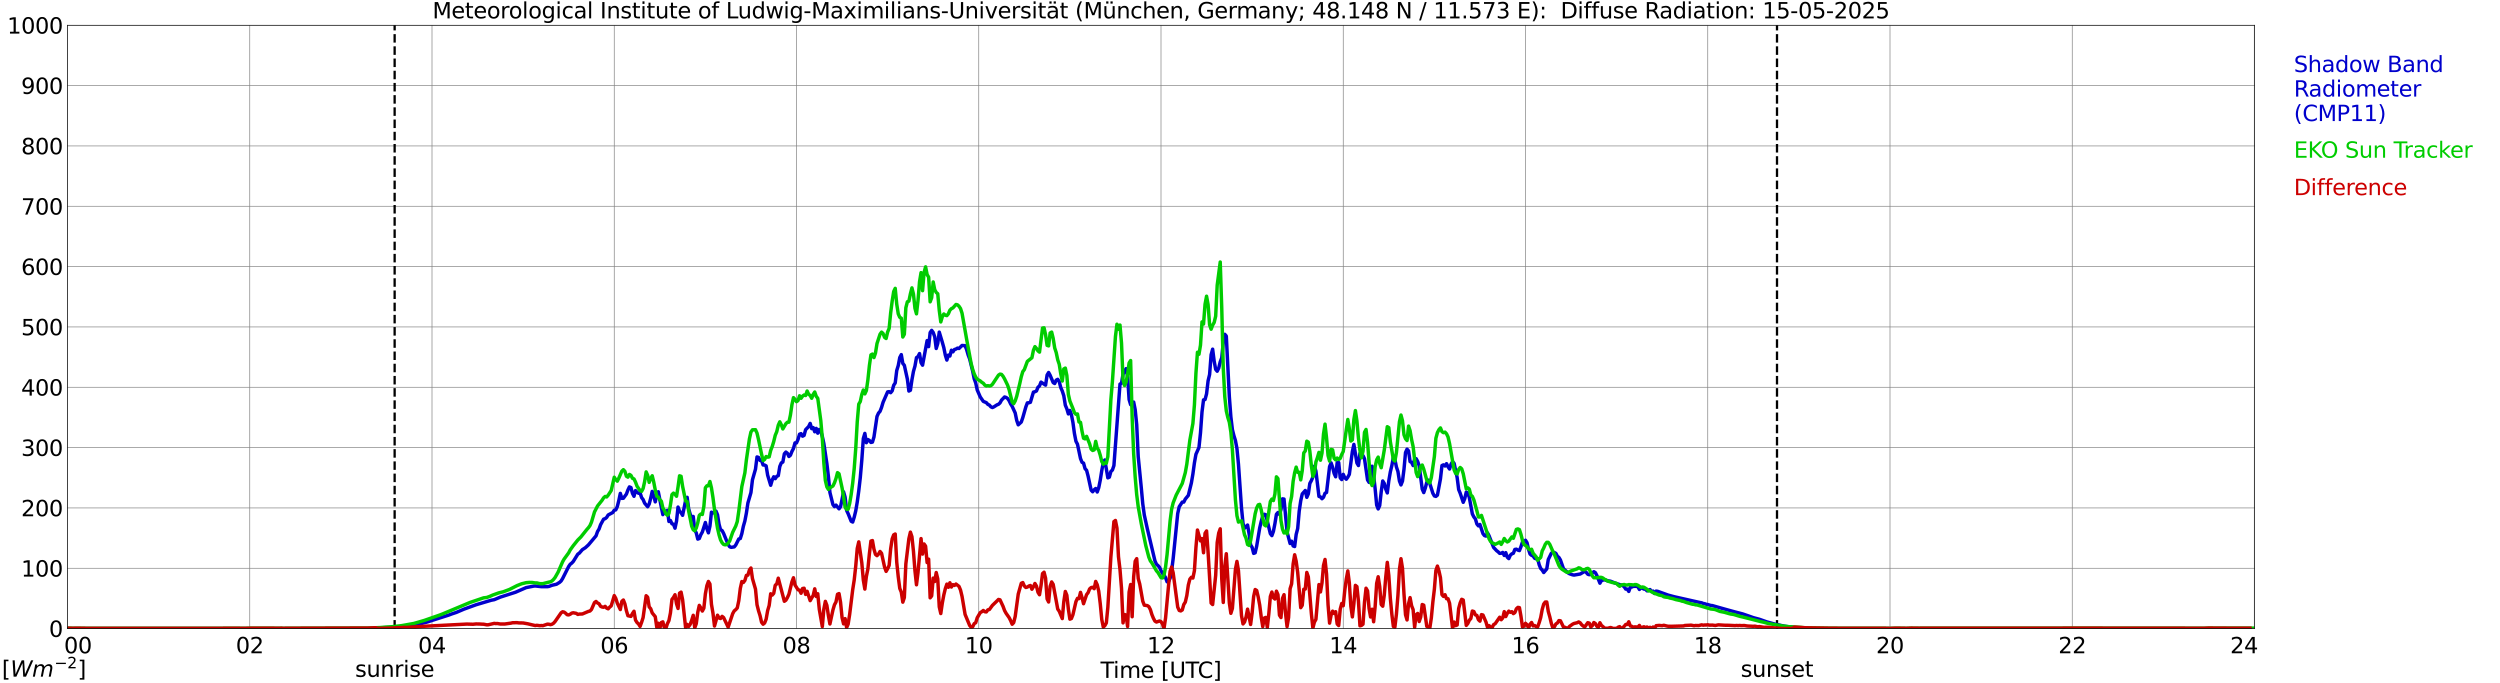 <?xml version="1.0" encoding="utf-8" standalone="no"?>
<!DOCTYPE svg PUBLIC "-//W3C//DTD SVG 1.1//EN"
  "http://www.w3.org/Graphics/SVG/1.1/DTD/svg11.dtd">
<svg xmlns:xlink="http://www.w3.org/1999/xlink" width="1085.4pt" height="296.64pt" viewBox="0 0 1085.4 296.64" xmlns="http://www.w3.org/2000/svg" version="1.1">
 <defs>
  <style type="text/css">*{stroke-linejoin: round; stroke-linecap: butt}</style>
 </defs>
 <g id="figure_1">
  <g id="patch_1">
   <path d="M 0 296.64 
L 1085.4 296.64 
L 1085.4 0 
L 0 0 
z
" style="fill: #ffffff"/>
  </g>
  <g id="axes_1">
   <g id="patch_2">
    <path d="M 29.306 272.909 
L 978.814 272.909 
L 978.814 10.976 
L 29.306 10.976 
z
" style="fill: #ffffff"/>
   </g>
   <g id="patch_3">
    <path d="M 978.814 272.909 
L 978.814 272.909 
L 978.814 10.976 
L 978.814 10.976 
z
" clip-path="url(#p3ec60223ab)" style="fill: #d3d3d3; opacity: 0.25; stroke: #d3d3d3; stroke-linejoin: miter"/>
   </g>
   <g id="matplotlib.axis_1">
    <g id="xtick_1">
     <g id="line2d_1">
      <path d="M 29.306 272.909 
L 29.306 10.976 
" clip-path="url(#p3ec60223ab)" style="fill: none; stroke: #808080; stroke-width: 0.3; stroke-linecap: square"/>
     </g>
     <g id="line2d_2"/>
     <g id="text_1">
      <!--    00 -->
      <g transform="translate(18.733 283.627) scale(0.095 -0.095)">
       <defs>
        <path id="DejaVuSans-20" transform="scale(0.016)"/>
        <path id="DejaVuSans-30" d="M 2034 4250 
Q 1547 4250 1301 3770 
Q 1056 3291 1056 2328 
Q 1056 1369 1301 889 
Q 1547 409 2034 409 
Q 2525 409 2770 889 
Q 3016 1369 3016 2328 
Q 3016 3291 2770 3770 
Q 2525 4250 2034 4250 
z
M 2034 4750 
Q 2819 4750 3233 4129 
Q 3647 3509 3647 2328 
Q 3647 1150 3233 529 
Q 2819 -91 2034 -91 
Q 1250 -91 836 529 
Q 422 1150 422 2328 
Q 422 3509 836 4129 
Q 1250 4750 2034 4750 
z
" transform="scale(0.016)"/>
       </defs>
       <use xlink:href="#DejaVuSans-20"/>
       <use xlink:href="#DejaVuSans-20" transform="translate(31.787 0)"/>
       <use xlink:href="#DejaVuSans-20" transform="translate(63.574 0)"/>
       <use xlink:href="#DejaVuSans-30" transform="translate(95.361 0)"/>
       <use xlink:href="#DejaVuSans-30" transform="translate(158.984 0)"/>
      </g>
     </g>
    </g>
    <g id="xtick_2">
     <g id="line2d_3">
      <path d="M 108.431 272.909 
L 108.431 10.976 
" clip-path="url(#p3ec60223ab)" style="fill: none; stroke: #808080; stroke-width: 0.3; stroke-linecap: square"/>
     </g>
     <g id="line2d_4"/>
     <g id="text_2">
      <!-- 02 -->
      <g transform="translate(102.387 283.627) scale(0.095 -0.095)">
       <defs>
        <path id="DejaVuSans-32" d="M 1228 531 
L 3431 531 
L 3431 0 
L 469 0 
L 469 531 
Q 828 903 1448 1529 
Q 2069 2156 2228 2338 
Q 2531 2678 2651 2914 
Q 2772 3150 2772 3378 
Q 2772 3750 2511 3984 
Q 2250 4219 1831 4219 
Q 1534 4219 1204 4116 
Q 875 4013 500 3803 
L 500 4441 
Q 881 4594 1212 4672 
Q 1544 4750 1819 4750 
Q 2544 4750 2975 4387 
Q 3406 4025 3406 3419 
Q 3406 3131 3298 2873 
Q 3191 2616 2906 2266 
Q 2828 2175 2409 1742 
Q 1991 1309 1228 531 
z
" transform="scale(0.016)"/>
       </defs>
       <use xlink:href="#DejaVuSans-30"/>
       <use xlink:href="#DejaVuSans-32" transform="translate(63.623 0)"/>
      </g>
     </g>
    </g>
    <g id="xtick_3">
     <g id="line2d_5">
      <path d="M 187.557 272.909 
L 187.557 10.976 
" clip-path="url(#p3ec60223ab)" style="fill: none; stroke: #808080; stroke-width: 0.3; stroke-linecap: square"/>
     </g>
     <g id="line2d_6"/>
     <g id="text_3">
      <!-- 04 -->
      <g transform="translate(181.513 283.627) scale(0.095 -0.095)">
       <defs>
        <path id="DejaVuSans-34" d="M 2419 4116 
L 825 1625 
L 2419 1625 
L 2419 4116 
z
M 2253 4666 
L 3047 4666 
L 3047 1625 
L 3713 1625 
L 3713 1100 
L 3047 1100 
L 3047 0 
L 2419 0 
L 2419 1100 
L 313 1100 
L 313 1709 
L 2253 4666 
z
" transform="scale(0.016)"/>
       </defs>
       <use xlink:href="#DejaVuSans-30"/>
       <use xlink:href="#DejaVuSans-34" transform="translate(63.623 0)"/>
      </g>
     </g>
    </g>
    <g id="xtick_4">
     <g id="line2d_7">
      <path d="M 266.683 272.909 
L 266.683 10.976 
" clip-path="url(#p3ec60223ab)" style="fill: none; stroke: #808080; stroke-width: 0.3; stroke-linecap: square"/>
     </g>
     <g id="line2d_8"/>
     <g id="text_4">
      <!-- 06 -->
      <g transform="translate(260.638 283.627) scale(0.095 -0.095)">
       <defs>
        <path id="DejaVuSans-36" d="M 2113 2584 
Q 1688 2584 1439 2293 
Q 1191 2003 1191 1497 
Q 1191 994 1439 701 
Q 1688 409 2113 409 
Q 2538 409 2786 701 
Q 3034 994 3034 1497 
Q 3034 2003 2786 2293 
Q 2538 2584 2113 2584 
z
M 3366 4563 
L 3366 3988 
Q 3128 4100 2886 4159 
Q 2644 4219 2406 4219 
Q 1781 4219 1451 3797 
Q 1122 3375 1075 2522 
Q 1259 2794 1537 2939 
Q 1816 3084 2150 3084 
Q 2853 3084 3261 2657 
Q 3669 2231 3669 1497 
Q 3669 778 3244 343 
Q 2819 -91 2113 -91 
Q 1303 -91 875 529 
Q 447 1150 447 2328 
Q 447 3434 972 4092 
Q 1497 4750 2381 4750 
Q 2619 4750 2861 4703 
Q 3103 4656 3366 4563 
z
" transform="scale(0.016)"/>
       </defs>
       <use xlink:href="#DejaVuSans-30"/>
       <use xlink:href="#DejaVuSans-36" transform="translate(63.623 0)"/>
      </g>
     </g>
    </g>
    <g id="xtick_5">
     <g id="line2d_9">
      <path d="M 345.808 272.909 
L 345.808 10.976 
" clip-path="url(#p3ec60223ab)" style="fill: none; stroke: #808080; stroke-width: 0.3; stroke-linecap: square"/>
     </g>
     <g id="line2d_10"/>
     <g id="text_5">
      <!-- 08 -->
      <g transform="translate(339.764 283.627) scale(0.095 -0.095)">
       <defs>
        <path id="DejaVuSans-38" d="M 2034 2216 
Q 1584 2216 1326 1975 
Q 1069 1734 1069 1313 
Q 1069 891 1326 650 
Q 1584 409 2034 409 
Q 2484 409 2743 651 
Q 3003 894 3003 1313 
Q 3003 1734 2745 1975 
Q 2488 2216 2034 2216 
z
M 1403 2484 
Q 997 2584 770 2862 
Q 544 3141 544 3541 
Q 544 4100 942 4425 
Q 1341 4750 2034 4750 
Q 2731 4750 3128 4425 
Q 3525 4100 3525 3541 
Q 3525 3141 3298 2862 
Q 3072 2584 2669 2484 
Q 3125 2378 3379 2068 
Q 3634 1759 3634 1313 
Q 3634 634 3220 271 
Q 2806 -91 2034 -91 
Q 1263 -91 848 271 
Q 434 634 434 1313 
Q 434 1759 690 2068 
Q 947 2378 1403 2484 
z
M 1172 3481 
Q 1172 3119 1398 2916 
Q 1625 2713 2034 2713 
Q 2441 2713 2670 2916 
Q 2900 3119 2900 3481 
Q 2900 3844 2670 4047 
Q 2441 4250 2034 4250 
Q 1625 4250 1398 4047 
Q 1172 3844 1172 3481 
z
" transform="scale(0.016)"/>
       </defs>
       <use xlink:href="#DejaVuSans-30"/>
       <use xlink:href="#DejaVuSans-38" transform="translate(63.623 0)"/>
      </g>
     </g>
    </g>
    <g id="xtick_6">
     <g id="line2d_11">
      <path d="M 424.934 272.909 
L 424.934 10.976 
" clip-path="url(#p3ec60223ab)" style="fill: none; stroke: #808080; stroke-width: 0.3; stroke-linecap: square"/>
     </g>
     <g id="line2d_12"/>
     <g id="text_6">
      <!-- 10 -->
      <g transform="translate(418.89 283.627) scale(0.095 -0.095)">
       <defs>
        <path id="DejaVuSans-31" d="M 794 531 
L 1825 531 
L 1825 4091 
L 703 3866 
L 703 4441 
L 1819 4666 
L 2450 4666 
L 2450 531 
L 3481 531 
L 3481 0 
L 794 0 
L 794 531 
z
" transform="scale(0.016)"/>
       </defs>
       <use xlink:href="#DejaVuSans-31"/>
       <use xlink:href="#DejaVuSans-30" transform="translate(63.623 0)"/>
      </g>
     </g>
    </g>
    <g id="xtick_7">
     <g id="line2d_13">
      <path d="M 504.06 272.909 
L 504.06 10.976 
" clip-path="url(#p3ec60223ab)" style="fill: none; stroke: #808080; stroke-width: 0.3; stroke-linecap: square"/>
     </g>
     <g id="line2d_14"/>
     <g id="text_7">
      <!-- 12 -->
      <g transform="translate(498.015 283.627) scale(0.095 -0.095)">
       <use xlink:href="#DejaVuSans-31"/>
       <use xlink:href="#DejaVuSans-32" transform="translate(63.623 0)"/>
      </g>
     </g>
    </g>
    <g id="xtick_8">
     <g id="line2d_15">
      <path d="M 583.185 272.909 
L 583.185 10.976 
" clip-path="url(#p3ec60223ab)" style="fill: none; stroke: #808080; stroke-width: 0.3; stroke-linecap: square"/>
     </g>
     <g id="line2d_16"/>
     <g id="text_8">
      <!-- 14 -->
      <g transform="translate(577.141 283.627) scale(0.095 -0.095)">
       <use xlink:href="#DejaVuSans-31"/>
       <use xlink:href="#DejaVuSans-34" transform="translate(63.623 0)"/>
      </g>
     </g>
    </g>
    <g id="xtick_9">
     <g id="line2d_17">
      <path d="M 662.311 272.909 
L 662.311 10.976 
" clip-path="url(#p3ec60223ab)" style="fill: none; stroke: #808080; stroke-width: 0.3; stroke-linecap: square"/>
     </g>
     <g id="line2d_18"/>
     <g id="text_9">
      <!-- 16 -->
      <g transform="translate(656.267 283.627) scale(0.095 -0.095)">
       <use xlink:href="#DejaVuSans-31"/>
       <use xlink:href="#DejaVuSans-36" transform="translate(63.623 0)"/>
      </g>
     </g>
    </g>
    <g id="xtick_10">
     <g id="line2d_19">
      <path d="M 741.437 272.909 
L 741.437 10.976 
" clip-path="url(#p3ec60223ab)" style="fill: none; stroke: #808080; stroke-width: 0.3; stroke-linecap: square"/>
     </g>
     <g id="line2d_20"/>
     <g id="text_10">
      <!-- 18 -->
      <g transform="translate(735.392 283.627) scale(0.095 -0.095)">
       <use xlink:href="#DejaVuSans-31"/>
       <use xlink:href="#DejaVuSans-38" transform="translate(63.623 0)"/>
      </g>
     </g>
    </g>
    <g id="xtick_11">
     <g id="line2d_21">
      <path d="M 820.562 272.909 
L 820.562 10.976 
" clip-path="url(#p3ec60223ab)" style="fill: none; stroke: #808080; stroke-width: 0.3; stroke-linecap: square"/>
     </g>
     <g id="line2d_22"/>
     <g id="text_11">
      <!-- 20 -->
      <g transform="translate(814.518 283.627) scale(0.095 -0.095)">
       <use xlink:href="#DejaVuSans-32"/>
       <use xlink:href="#DejaVuSans-30" transform="translate(63.623 0)"/>
      </g>
     </g>
    </g>
    <g id="xtick_12">
     <g id="line2d_23">
      <path d="M 899.688 272.909 
L 899.688 10.976 
" clip-path="url(#p3ec60223ab)" style="fill: none; stroke: #808080; stroke-width: 0.3; stroke-linecap: square"/>
     </g>
     <g id="line2d_24"/>
     <g id="text_12">
      <!-- 22 -->
      <g transform="translate(893.644 283.627) scale(0.095 -0.095)">
       <use xlink:href="#DejaVuSans-32"/>
       <use xlink:href="#DejaVuSans-32" transform="translate(63.623 0)"/>
      </g>
     </g>
    </g>
    <g id="xtick_13">
     <g id="line2d_25">
      <path d="M 978.814 272.909 
L 978.814 10.976 
" clip-path="url(#p3ec60223ab)" style="fill: none; stroke: #808080; stroke-width: 0.3; stroke-linecap: square"/>
     </g>
     <g id="line2d_26"/>
     <g id="text_13">
      <!-- 24    -->
      <g transform="translate(968.241 283.627) scale(0.095 -0.095)">
       <use xlink:href="#DejaVuSans-32"/>
       <use xlink:href="#DejaVuSans-34" transform="translate(63.623 0)"/>
       <use xlink:href="#DejaVuSans-20" transform="translate(127.246 0)"/>
       <use xlink:href="#DejaVuSans-20" transform="translate(159.033 0)"/>
       <use xlink:href="#DejaVuSans-20" transform="translate(190.82 0)"/>
      </g>
     </g>
    </g>
    <g id="text_14">
     <!-- Time [UTC] -->
     <g transform="translate(477.806 294.322) scale(0.095 -0.095)">
      <defs>
       <path id="DejaVuSans-54" d="M -19 4666 
L 3928 4666 
L 3928 4134 
L 2272 4134 
L 2272 0 
L 1638 0 
L 1638 4134 
L -19 4134 
L -19 4666 
z
" transform="scale(0.016)"/>
       <path id="DejaVuSans-69" d="M 603 3500 
L 1178 3500 
L 1178 0 
L 603 0 
L 603 3500 
z
M 603 4863 
L 1178 4863 
L 1178 4134 
L 603 4134 
L 603 4863 
z
" transform="scale(0.016)"/>
       <path id="DejaVuSans-6d" d="M 3328 2828 
Q 3544 3216 3844 3400 
Q 4144 3584 4550 3584 
Q 5097 3584 5394 3201 
Q 5691 2819 5691 2113 
L 5691 0 
L 5113 0 
L 5113 2094 
Q 5113 2597 4934 2840 
Q 4756 3084 4391 3084 
Q 3944 3084 3684 2787 
Q 3425 2491 3425 1978 
L 3425 0 
L 2847 0 
L 2847 2094 
Q 2847 2600 2669 2842 
Q 2491 3084 2119 3084 
Q 1678 3084 1418 2786 
Q 1159 2488 1159 1978 
L 1159 0 
L 581 0 
L 581 3500 
L 1159 3500 
L 1159 2956 
Q 1356 3278 1631 3431 
Q 1906 3584 2284 3584 
Q 2666 3584 2933 3390 
Q 3200 3197 3328 2828 
z
" transform="scale(0.016)"/>
       <path id="DejaVuSans-65" d="M 3597 1894 
L 3597 1613 
L 953 1613 
Q 991 1019 1311 708 
Q 1631 397 2203 397 
Q 2534 397 2845 478 
Q 3156 559 3463 722 
L 3463 178 
Q 3153 47 2828 -22 
Q 2503 -91 2169 -91 
Q 1331 -91 842 396 
Q 353 884 353 1716 
Q 353 2575 817 3079 
Q 1281 3584 2069 3584 
Q 2775 3584 3186 3129 
Q 3597 2675 3597 1894 
z
M 3022 2063 
Q 3016 2534 2758 2815 
Q 2500 3097 2075 3097 
Q 1594 3097 1305 2825 
Q 1016 2553 972 2059 
L 3022 2063 
z
" transform="scale(0.016)"/>
       <path id="DejaVuSans-5b" d="M 550 4863 
L 1875 4863 
L 1875 4416 
L 1125 4416 
L 1125 -397 
L 1875 -397 
L 1875 -844 
L 550 -844 
L 550 4863 
z
" transform="scale(0.016)"/>
       <path id="DejaVuSans-55" d="M 556 4666 
L 1191 4666 
L 1191 1831 
Q 1191 1081 1462 751 
Q 1734 422 2344 422 
Q 2950 422 3222 751 
Q 3494 1081 3494 1831 
L 3494 4666 
L 4128 4666 
L 4128 1753 
Q 4128 841 3676 375 
Q 3225 -91 2344 -91 
Q 1459 -91 1007 375 
Q 556 841 556 1753 
L 556 4666 
z
" transform="scale(0.016)"/>
       <path id="DejaVuSans-43" d="M 4122 4306 
L 4122 3641 
Q 3803 3938 3442 4084 
Q 3081 4231 2675 4231 
Q 1875 4231 1450 3742 
Q 1025 3253 1025 2328 
Q 1025 1406 1450 917 
Q 1875 428 2675 428 
Q 3081 428 3442 575 
Q 3803 722 4122 1019 
L 4122 359 
Q 3791 134 3420 21 
Q 3050 -91 2638 -91 
Q 1578 -91 968 557 
Q 359 1206 359 2328 
Q 359 3453 968 4101 
Q 1578 4750 2638 4750 
Q 3056 4750 3426 4639 
Q 3797 4528 4122 4306 
z
" transform="scale(0.016)"/>
       <path id="DejaVuSans-5d" d="M 1947 4863 
L 1947 -844 
L 622 -844 
L 622 -397 
L 1369 -397 
L 1369 4416 
L 622 4416 
L 622 4863 
L 1947 4863 
z
" transform="scale(0.016)"/>
      </defs>
      <use xlink:href="#DejaVuSans-54"/>
      <use xlink:href="#DejaVuSans-69" transform="translate(57.959 0)"/>
      <use xlink:href="#DejaVuSans-6d" transform="translate(85.742 0)"/>
      <use xlink:href="#DejaVuSans-65" transform="translate(183.154 0)"/>
      <use xlink:href="#DejaVuSans-20" transform="translate(244.678 0)"/>
      <use xlink:href="#DejaVuSans-5b" transform="translate(276.465 0)"/>
      <use xlink:href="#DejaVuSans-55" transform="translate(315.479 0)"/>
      <use xlink:href="#DejaVuSans-54" transform="translate(388.672 0)"/>
      <use xlink:href="#DejaVuSans-43" transform="translate(443.881 0)"/>
      <use xlink:href="#DejaVuSans-5d" transform="translate(513.705 0)"/>
     </g>
    </g>
   </g>
   <g id="matplotlib.axis_2">
    <g id="ytick_1">
     <g id="line2d_27">
      <path d="M 29.306 272.909 
L 978.814 272.909 
" clip-path="url(#p3ec60223ab)" style="fill: none; stroke: #808080; stroke-width: 0.3; stroke-linecap: square"/>
     </g>
     <g id="line2d_28"/>
     <g id="text_15">
      <!-- 0 -->
      <g transform="translate(21.261 276.518) scale(0.095 -0.095)">
       <use xlink:href="#DejaVuSans-30"/>
      </g>
     </g>
    </g>
    <g id="ytick_2">
     <g id="line2d_29">
      <path d="M 29.306 246.715 
L 978.814 246.715 
" clip-path="url(#p3ec60223ab)" style="fill: none; stroke: #808080; stroke-width: 0.3; stroke-linecap: square"/>
     </g>
     <g id="line2d_30"/>
     <g id="text_16">
      <!-- 100 -->
      <g transform="translate(9.173 250.325) scale(0.095 -0.095)">
       <use xlink:href="#DejaVuSans-31"/>
       <use xlink:href="#DejaVuSans-30" transform="translate(63.623 0)"/>
       <use xlink:href="#DejaVuSans-30" transform="translate(127.246 0)"/>
      </g>
     </g>
    </g>
    <g id="ytick_3">
     <g id="line2d_31">
      <path d="M 29.306 220.522 
L 978.814 220.522 
" clip-path="url(#p3ec60223ab)" style="fill: none; stroke: #808080; stroke-width: 0.3; stroke-linecap: square"/>
     </g>
     <g id="line2d_32"/>
     <g id="text_17">
      <!-- 200 -->
      <g transform="translate(9.173 224.131) scale(0.095 -0.095)">
       <use xlink:href="#DejaVuSans-32"/>
       <use xlink:href="#DejaVuSans-30" transform="translate(63.623 0)"/>
       <use xlink:href="#DejaVuSans-30" transform="translate(127.246 0)"/>
      </g>
     </g>
    </g>
    <g id="ytick_4">
     <g id="line2d_33">
      <path d="M 29.306 194.329 
L 978.814 194.329 
" clip-path="url(#p3ec60223ab)" style="fill: none; stroke: #808080; stroke-width: 0.3; stroke-linecap: square"/>
     </g>
     <g id="line2d_34"/>
     <g id="text_18">
      <!-- 300 -->
      <g transform="translate(9.173 197.938) scale(0.095 -0.095)">
       <defs>
        <path id="DejaVuSans-33" d="M 2597 2516 
Q 3050 2419 3304 2112 
Q 3559 1806 3559 1356 
Q 3559 666 3084 287 
Q 2609 -91 1734 -91 
Q 1441 -91 1130 -33 
Q 819 25 488 141 
L 488 750 
Q 750 597 1062 519 
Q 1375 441 1716 441 
Q 2309 441 2620 675 
Q 2931 909 2931 1356 
Q 2931 1769 2642 2001 
Q 2353 2234 1838 2234 
L 1294 2234 
L 1294 2753 
L 1863 2753 
Q 2328 2753 2575 2939 
Q 2822 3125 2822 3475 
Q 2822 3834 2567 4026 
Q 2313 4219 1838 4219 
Q 1578 4219 1281 4162 
Q 984 4106 628 3988 
L 628 4550 
Q 988 4650 1302 4700 
Q 1616 4750 1894 4750 
Q 2613 4750 3031 4423 
Q 3450 4097 3450 3541 
Q 3450 3153 3228 2886 
Q 3006 2619 2597 2516 
z
" transform="scale(0.016)"/>
       </defs>
       <use xlink:href="#DejaVuSans-33"/>
       <use xlink:href="#DejaVuSans-30" transform="translate(63.623 0)"/>
       <use xlink:href="#DejaVuSans-30" transform="translate(127.246 0)"/>
      </g>
     </g>
    </g>
    <g id="ytick_5">
     <g id="line2d_35">
      <path d="M 29.306 168.136 
L 978.814 168.136 
" clip-path="url(#p3ec60223ab)" style="fill: none; stroke: #808080; stroke-width: 0.3; stroke-linecap: square"/>
     </g>
     <g id="line2d_36"/>
     <g id="text_19">
      <!-- 400 -->
      <g transform="translate(9.173 171.745) scale(0.095 -0.095)">
       <use xlink:href="#DejaVuSans-34"/>
       <use xlink:href="#DejaVuSans-30" transform="translate(63.623 0)"/>
       <use xlink:href="#DejaVuSans-30" transform="translate(127.246 0)"/>
      </g>
     </g>
    </g>
    <g id="ytick_6">
     <g id="line2d_37">
      <path d="M 29.306 141.942 
L 978.814 141.942 
" clip-path="url(#p3ec60223ab)" style="fill: none; stroke: #808080; stroke-width: 0.3; stroke-linecap: square"/>
     </g>
     <g id="line2d_38"/>
     <g id="text_20">
      <!-- 500 -->
      <g transform="translate(9.173 145.551) scale(0.095 -0.095)">
       <defs>
        <path id="DejaVuSans-35" d="M 691 4666 
L 3169 4666 
L 3169 4134 
L 1269 4134 
L 1269 2991 
Q 1406 3038 1543 3061 
Q 1681 3084 1819 3084 
Q 2600 3084 3056 2656 
Q 3513 2228 3513 1497 
Q 3513 744 3044 326 
Q 2575 -91 1722 -91 
Q 1428 -91 1123 -41 
Q 819 9 494 109 
L 494 744 
Q 775 591 1075 516 
Q 1375 441 1709 441 
Q 2250 441 2565 725 
Q 2881 1009 2881 1497 
Q 2881 1984 2565 2268 
Q 2250 2553 1709 2553 
Q 1456 2553 1204 2497 
Q 953 2441 691 2322 
L 691 4666 
z
" transform="scale(0.016)"/>
       </defs>
       <use xlink:href="#DejaVuSans-35"/>
       <use xlink:href="#DejaVuSans-30" transform="translate(63.623 0)"/>
       <use xlink:href="#DejaVuSans-30" transform="translate(127.246 0)"/>
      </g>
     </g>
    </g>
    <g id="ytick_7">
     <g id="line2d_39">
      <path d="M 29.306 115.749 
L 978.814 115.749 
" clip-path="url(#p3ec60223ab)" style="fill: none; stroke: #808080; stroke-width: 0.3; stroke-linecap: square"/>
     </g>
     <g id="line2d_40"/>
     <g id="text_21">
      <!-- 600 -->
      <g transform="translate(9.173 119.358) scale(0.095 -0.095)">
       <use xlink:href="#DejaVuSans-36"/>
       <use xlink:href="#DejaVuSans-30" transform="translate(63.623 0)"/>
       <use xlink:href="#DejaVuSans-30" transform="translate(127.246 0)"/>
      </g>
     </g>
    </g>
    <g id="ytick_8">
     <g id="line2d_41">
      <path d="M 29.306 89.556 
L 978.814 89.556 
" clip-path="url(#p3ec60223ab)" style="fill: none; stroke: #808080; stroke-width: 0.3; stroke-linecap: square"/>
     </g>
     <g id="line2d_42"/>
     <g id="text_22">
      <!-- 700 -->
      <g transform="translate(9.173 93.165) scale(0.095 -0.095)">
       <defs>
        <path id="DejaVuSans-37" d="M 525 4666 
L 3525 4666 
L 3525 4397 
L 1831 0 
L 1172 0 
L 2766 4134 
L 525 4134 
L 525 4666 
z
" transform="scale(0.016)"/>
       </defs>
       <use xlink:href="#DejaVuSans-37"/>
       <use xlink:href="#DejaVuSans-30" transform="translate(63.623 0)"/>
       <use xlink:href="#DejaVuSans-30" transform="translate(127.246 0)"/>
      </g>
     </g>
    </g>
    <g id="ytick_9">
     <g id="line2d_43">
      <path d="M 29.306 63.362 
L 978.814 63.362 
" clip-path="url(#p3ec60223ab)" style="fill: none; stroke: #808080; stroke-width: 0.3; stroke-linecap: square"/>
     </g>
     <g id="line2d_44"/>
     <g id="text_23">
      <!-- 800 -->
      <g transform="translate(9.173 66.972) scale(0.095 -0.095)">
       <use xlink:href="#DejaVuSans-38"/>
       <use xlink:href="#DejaVuSans-30" transform="translate(63.623 0)"/>
       <use xlink:href="#DejaVuSans-30" transform="translate(127.246 0)"/>
      </g>
     </g>
    </g>
    <g id="ytick_10">
     <g id="line2d_45">
      <path d="M 29.306 37.169 
L 978.814 37.169 
" clip-path="url(#p3ec60223ab)" style="fill: none; stroke: #808080; stroke-width: 0.3; stroke-linecap: square"/>
     </g>
     <g id="line2d_46"/>
     <g id="text_24">
      <!-- 900 -->
      <g transform="translate(9.173 40.778) scale(0.095 -0.095)">
       <defs>
        <path id="DejaVuSans-39" d="M 703 97 
L 703 672 
Q 941 559 1184 500 
Q 1428 441 1663 441 
Q 2288 441 2617 861 
Q 2947 1281 2994 2138 
Q 2813 1869 2534 1725 
Q 2256 1581 1919 1581 
Q 1219 1581 811 2004 
Q 403 2428 403 3163 
Q 403 3881 828 4315 
Q 1253 4750 1959 4750 
Q 2769 4750 3195 4129 
Q 3622 3509 3622 2328 
Q 3622 1225 3098 567 
Q 2575 -91 1691 -91 
Q 1453 -91 1209 -44 
Q 966 3 703 97 
z
M 1959 2075 
Q 2384 2075 2632 2365 
Q 2881 2656 2881 3163 
Q 2881 3666 2632 3958 
Q 2384 4250 1959 4250 
Q 1534 4250 1286 3958 
Q 1038 3666 1038 3163 
Q 1038 2656 1286 2365 
Q 1534 2075 1959 2075 
z
" transform="scale(0.016)"/>
       </defs>
       <use xlink:href="#DejaVuSans-39"/>
       <use xlink:href="#DejaVuSans-30" transform="translate(63.623 0)"/>
       <use xlink:href="#DejaVuSans-30" transform="translate(127.246 0)"/>
      </g>
     </g>
    </g>
    <g id="ytick_11">
     <g id="line2d_47">
      <path d="M 29.306 10.976 
L 978.814 10.976 
" clip-path="url(#p3ec60223ab)" style="fill: none; stroke: #808080; stroke-width: 0.3; stroke-linecap: square"/>
     </g>
     <g id="line2d_48"/>
     <g id="text_25">
      <!-- 1000 -->
      <g transform="translate(3.128 14.585) scale(0.095 -0.095)">
       <use xlink:href="#DejaVuSans-31"/>
       <use xlink:href="#DejaVuSans-30" transform="translate(63.623 0)"/>
       <use xlink:href="#DejaVuSans-30" transform="translate(127.246 0)"/>
       <use xlink:href="#DejaVuSans-30" transform="translate(190.869 0)"/>
      </g>
     </g>
    </g>
   </g>
   <g id="line2d_49">
    <path d="M 171.336 272.909 
L 171.336 10.976 
" clip-path="url(#p3ec60223ab)" style="fill: none; stroke-dasharray: 3.7,1.6; stroke-dashoffset: 0; stroke: #000000"/>
   </g>
   <g id="line2d_50">
    <path d="M 771.504 272.909 
L 771.504 10.976 
" clip-path="url(#p3ec60223ab)" style="fill: none; stroke-dasharray: 3.7,1.6; stroke-dashoffset: 0; stroke: #000000"/>
   </g>
   <g id="line2d_51">
    <path d="M 29.306 272.909 
L 163.16 272.909 
L 163.819 272.639 
L 167.116 272.487 
L 169.094 272.437 
L 170.413 272.338 
L 172.391 272.236 
L 177.007 271.782 
L 182.282 270.876 
L 185.579 270.02 
L 187.557 269.365 
L 194.81 267.049 
L 196.129 266.544 
L 198.107 265.889 
L 201.404 264.48 
L 206.679 262.565 
L 213.273 260.601 
L 214.592 260.349 
L 217.229 259.241 
L 223.823 257.125 
L 228.439 255.11 
L 231.736 254.456 
L 232.395 254.406 
L 235.033 254.707 
L 236.351 254.707 
L 237.67 254.707 
L 238.329 254.608 
L 239.648 254.102 
L 240.967 253.801 
L 241.626 253.649 
L 242.945 252.842 
L 243.604 252.24 
L 244.264 251.181 
L 246.901 245.943 
L 247.561 244.984 
L 248.22 244.481 
L 248.88 243.777 
L 250.858 240.602 
L 251.517 240.149 
L 252.836 238.637 
L 254.155 237.781 
L 255.473 236.573 
L 258.77 232.644 
L 259.43 230.779 
L 260.089 229.672 
L 260.748 227.809 
L 262.067 225.392 
L 262.726 225.19 
L 263.386 224.635 
L 264.045 223.576 
L 266.023 222.521 
L 266.683 221.512 
L 267.342 221.36 
L 268.002 219.951 
L 268.661 217.332 
L 269.32 214.207 
L 269.98 216.373 
L 270.639 216.323 
L 271.958 214.511 
L 272.617 212.748 
L 273.277 211.389 
L 273.936 211.69 
L 274.595 214.207 
L 275.255 215.467 
L 275.914 212.999 
L 276.573 213.704 
L 277.233 214.157 
L 277.892 213.956 
L 278.552 216.022 
L 279.211 216.879 
L 279.87 218.44 
L 281.189 220.001 
L 281.849 218.843 
L 282.508 216.323 
L 283.167 213.353 
L 283.827 215.265 
L 284.486 217.885 
L 285.145 214.862 
L 285.805 213.502 
L 287.124 220.203 
L 287.783 223.427 
L 288.442 221.916 
L 289.102 222.921 
L 289.761 221.562 
L 290.42 226.397 
L 291.08 225.994 
L 291.739 227.406 
L 292.399 227.607 
L 293.058 229.321 
L 293.717 226.248 
L 294.377 220.153 
L 295.036 221.965 
L 295.696 222.62 
L 296.355 223.728 
L 297.674 217.23 
L 298.333 215.92 
L 298.992 220.957 
L 299.652 223.225 
L 300.311 224.836 
L 300.971 224.231 
L 301.63 230.125 
L 302.289 231.385 
L 302.949 234.054 
L 303.608 233.802 
L 304.267 232.142 
L 304.927 230.981 
L 306.246 226.85 
L 306.905 229.572 
L 307.564 231.335 
L 308.224 228.414 
L 308.883 222.369 
L 309.543 222.72 
L 310.861 221.916 
L 311.521 223.527 
L 312.18 227.607 
L 312.839 230.025 
L 313.499 230.326 
L 314.158 231.586 
L 316.136 236.422 
L 316.796 237.38 
L 317.455 237.632 
L 318.774 237.43 
L 319.433 236.623 
L 320.752 234.004 
L 321.411 233.802 
L 322.071 231.688 
L 322.73 228.514 
L 323.39 226.196 
L 324.049 222.772 
L 324.708 218.39 
L 326.027 213.856 
L 326.686 208.313 
L 328.005 203.68 
L 328.665 198.391 
L 329.324 198.593 
L 329.983 199.903 
L 330.643 199.953 
L 331.302 201.867 
L 331.961 201.917 
L 332.621 202.271 
L 333.28 206.299 
L 334.599 210.681 
L 335.258 208.416 
L 335.918 207.004 
L 336.577 207.811 
L 337.236 206.805 
L 337.896 206.501 
L 338.555 202.522 
L 339.215 200.961 
L 339.874 200.607 
L 340.533 197.032 
L 341.193 196.275 
L 341.852 196.781 
L 342.512 198.19 
L 343.171 197.637 
L 343.83 195.974 
L 344.49 194.714 
L 345.149 192.296 
L 345.808 192.296 
L 346.468 190.785 
L 347.127 188.519 
L 347.787 188.268 
L 348.446 189.376 
L 349.105 189.022 
L 349.765 186.555 
L 351.083 185.195 
L 351.743 183.833 
L 352.402 186.102 
L 353.062 185.648 
L 353.721 187.461 
L 354.38 185.999 
L 355.04 188.066 
L 355.699 186.453 
L 356.359 187.21 
L 357.018 189.475 
L 357.677 192.548 
L 358.996 201.312 
L 359.655 206.855 
L 360.315 213.806 
L 361.634 219.095 
L 362.293 219.951 
L 362.952 219.296 
L 364.271 220.907 
L 364.93 220.001 
L 366.249 213.552 
L 366.909 215.87 
L 367.568 221.612 
L 368.227 223.024 
L 369.546 226.298 
L 370.206 226.649 
L 370.865 224.535 
L 371.524 221.814 
L 372.184 217.937 
L 372.843 213.099 
L 373.502 207.357 
L 374.162 199.751 
L 374.821 190.382 
L 375.481 188.166 
L 376.14 192.197 
L 376.799 190.835 
L 377.459 191.238 
L 378.118 192.095 
L 378.777 191.943 
L 379.437 189.727 
L 380.756 180.81 
L 381.415 179.352 
L 382.074 178.595 
L 382.734 176.881 
L 383.393 174.666 
L 385.371 170.134 
L 386.031 170.032 
L 386.69 170.485 
L 387.349 169.678 
L 388.009 167.261 
L 388.668 166.255 
L 389.328 160.864 
L 389.987 158.698 
L 390.646 155.222 
L 391.306 153.962 
L 391.965 157.792 
L 392.624 158.599 
L 393.943 164.592 
L 394.603 169.78 
L 395.262 169.427 
L 395.921 164.895 
L 396.581 161.268 
L 397.24 158.95 
L 397.899 155.272 
L 398.559 154.819 
L 399.218 153.509 
L 399.878 157.438 
L 400.537 158.546 
L 402.515 147.87 
L 403.175 150.489 
L 403.834 144.394 
L 404.493 143.435 
L 405.153 144.342 
L 405.812 146.207 
L 406.471 151.293 
L 407.131 149.127 
L 407.79 144.192 
L 409.109 148.574 
L 409.768 150.942 
L 410.428 154.216 
L 411.087 156.33 
L 411.746 154.164 
L 412.406 154.567 
L 413.065 152.05 
L 413.725 152.755 
L 414.384 151.746 
L 415.043 151.545 
L 415.703 151.144 
L 416.362 151.293 
L 417.681 149.984 
L 419 150.086 
L 419.659 151.746 
L 420.318 154.065 
L 420.978 155.827 
L 422.297 161.166 
L 422.956 164.44 
L 423.615 166.255 
L 424.275 169.327 
L 425.593 172.35 
L 426.912 174.262 
L 428.231 174.817 
L 428.89 175.572 
L 429.55 175.876 
L 430.209 176.63 
L 430.869 176.934 
L 431.528 176.63 
L 432.847 175.774 
L 433.506 175.522 
L 434.165 174.917 
L 434.825 173.709 
L 436.144 172.35 
L 436.803 172.552 
L 437.462 173.005 
L 438.122 173.961 
L 438.781 175.373 
L 439.44 176.428 
L 440.759 179.302 
L 441.419 182.524 
L 442.078 184.438 
L 443.397 183.231 
L 444.056 181.316 
L 445.375 176.682 
L 446.034 174.917 
L 446.694 174.867 
L 447.353 174.666 
L 448.672 170.234 
L 449.331 170.082 
L 449.991 169.731 
L 450.65 168.117 
L 451.309 167.565 
L 451.969 165.901 
L 453.947 167.211 
L 454.606 162.829 
L 455.266 161.721 
L 455.925 162.931 
L 457.244 166.103 
L 457.903 166.506 
L 458.563 165.045 
L 459.222 164.694 
L 459.881 165.7 
L 460.541 168.269 
L 461.2 169.78 
L 461.859 171.845 
L 462.519 175.925 
L 463.178 177.487 
L 463.838 179.703 
L 464.497 178.191 
L 465.156 180.006 
L 465.816 183.38 
L 466.475 188.215 
L 467.134 191.592 
L 467.794 192.852 
L 469.113 199.096 
L 469.772 200.71 
L 470.431 201.061 
L 471.091 203.478 
L 471.75 204.185 
L 472.409 206.703 
L 473.728 212.798 
L 474.388 213.502 
L 475.047 212.646 
L 475.706 212.093 
L 476.366 213.605 
L 477.025 211.74 
L 477.685 208.465 
L 478.344 204.285 
L 479.003 200.859 
L 479.663 199.701 
L 480.981 207.46 
L 481.641 207.156 
L 482.3 204.688 
L 482.96 204.083 
L 483.619 202.119 
L 486.256 166.758 
L 486.916 166.404 
L 487.575 162.425 
L 488.894 160.058 
L 489.553 163.332 
L 490.213 173.458 
L 490.872 175.674 
L 491.532 175.975 
L 492.191 174.566 
L 492.85 177.84 
L 493.51 184.389 
L 494.169 198.24 
L 495.488 211.64 
L 496.147 218.791 
L 496.807 223.576 
L 498.125 229.572 
L 501.422 243.475 
L 502.082 244.984 
L 502.741 245.539 
L 503.4 246.294 
L 504.06 247.755 
L 504.719 248.913 
L 505.379 249.72 
L 506.038 250.778 
L 506.697 252.591 
L 507.357 252.389 
L 508.016 251.03 
L 508.675 247.755 
L 509.335 242.566 
L 511.313 222.974 
L 511.972 220.001 
L 513.291 217.987 
L 513.95 217.987 
L 514.61 216.677 
L 515.929 215.063 
L 517.247 209.676 
L 517.907 205.796 
L 518.566 200.961 
L 519.226 197.234 
L 520.544 194.261 
L 521.204 187.914 
L 521.863 178.846 
L 522.522 173.607 
L 523.182 173.458 
L 523.841 170.988 
L 524.501 165.349 
L 525.16 162.577 
L 525.819 154.015 
L 526.479 151.597 
L 527.138 156.783 
L 527.797 160.361 
L 528.457 161.166 
L 529.116 159.856 
L 529.776 157.087 
L 530.435 155.324 
L 531.094 148.574 
L 531.754 145.148 
L 532.413 145.905 
L 533.732 172.248 
L 534.391 180.962 
L 535.051 186.505 
L 535.71 189.124 
L 536.369 191.238 
L 537.029 194.714 
L 537.688 201.514 
L 539.007 220.454 
L 539.666 227.254 
L 540.326 229.321 
L 541.644 227.958 
L 542.304 231.738 
L 542.963 236.573 
L 543.623 237.632 
L 544.282 240.251 
L 544.941 240 
L 545.601 237.076 
L 546.919 229.169 
L 547.579 226.348 
L 548.238 224.082 
L 548.898 223.275 
L 549.557 223.477 
L 550.876 228.967 
L 551.535 231.688 
L 552.195 232.542 
L 552.854 230.73 
L 553.513 227.356 
L 554.173 223.275 
L 554.832 222.521 
L 555.491 223.325 
L 556.151 221.261 
L 556.81 216.575 
L 557.47 216.677 
L 558.788 230.931 
L 560.107 235.968 
L 560.766 234.963 
L 561.426 237.027 
L 562.085 237.278 
L 562.745 232.039 
L 563.404 229.47 
L 564.063 221.916 
L 564.723 217.431 
L 565.382 214.461 
L 566.701 212.95 
L 567.36 215.92 
L 568.02 214.409 
L 568.679 209.877 
L 569.338 208.667 
L 569.998 207.106 
L 570.657 202.42 
L 571.317 204.536 
L 572.635 215.517 
L 573.295 215.718 
L 573.954 216.525 
L 574.613 215.87 
L 575.273 214.157 
L 575.932 213.806 
L 577.251 202.572 
L 577.91 200.961 
L 578.57 202.876 
L 579.229 205.545 
L 579.889 207.004 
L 580.548 200.859 
L 581.207 200.809 
L 581.867 207.46 
L 582.526 208.214 
L 583.185 205.948 
L 583.845 207.407 
L 584.504 208.062 
L 585.164 207.156 
L 585.823 205.948 
L 587.142 196.024 
L 587.801 192.951 
L 589.12 201.011 
L 589.779 202.119 
L 590.439 196.83 
L 591.098 197.383 
L 591.757 197.786 
L 592.417 199.198 
L 593.736 208.366 
L 594.395 209.424 
L 595.054 204.335 
L 595.714 202.42 
L 596.373 206.401 
L 597.032 212.242 
L 597.692 219.296 
L 598.351 220.957 
L 599.011 219.498 
L 599.67 213.502 
L 600.329 208.819 
L 600.989 209.877 
L 601.648 212.394 
L 602.307 214.008 
L 602.967 208.717 
L 603.626 204.89 
L 604.286 202.119 
L 604.945 198.643 
L 605.604 199.499 
L 606.264 202.724 
L 606.923 204.688 
L 607.582 208.819 
L 608.242 210.532 
L 608.901 208.869 
L 609.561 203.68 
L 610.22 196.477 
L 610.879 195.018 
L 611.539 195.772 
L 612.198 200.406 
L 612.858 200.759 
L 613.517 202.119 
L 614.176 199.348 
L 614.836 199.146 
L 615.495 200.356 
L 616.154 202.221 
L 617.473 212.345 
L 618.133 213.856 
L 618.792 211.941 
L 619.451 209.424 
L 620.111 208.465 
L 620.77 209.927 
L 622.089 214.157 
L 622.748 215.318 
L 623.408 215.517 
L 624.067 214.964 
L 625.386 207.913 
L 626.045 202.119 
L 626.705 201.818 
L 627.364 202.32 
L 628.023 201.312 
L 628.683 202.674 
L 629.342 203.63 
L 630.001 201.464 
L 630.661 200.455 
L 631.32 201.163 
L 632.639 207.357 
L 633.298 212.546 
L 633.958 214.157 
L 635.276 218.086 
L 635.936 216.475 
L 636.595 213.654 
L 637.255 214.008 
L 637.914 215.972 
L 639.233 223.123 
L 639.892 224.433 
L 640.552 225.289 
L 641.211 227.505 
L 641.87 228.312 
L 642.53 227.707 
L 643.848 231.688 
L 644.508 232.542 
L 645.167 232.744 
L 645.827 231.385 
L 646.486 232.595 
L 648.464 237.681 
L 649.783 239.091 
L 650.442 239.596 
L 651.102 240.251 
L 651.761 240.201 
L 652.42 239.848 
L 653.08 241.157 
L 653.739 239.947 
L 654.399 241.912 
L 655.058 242.517 
L 655.717 241.055 
L 656.377 240.453 
L 657.036 240.201 
L 657.695 238.538 
L 658.355 238.436 
L 659.014 238.839 
L 659.674 239.041 
L 660.333 237.38 
L 660.992 235.314 
L 661.652 235.363 
L 662.311 234.559 
L 662.97 235.617 
L 663.63 238.538 
L 664.289 240.552 
L 664.949 241.107 
L 665.608 241.359 
L 666.267 242.365 
L 666.927 242.619 
L 667.586 242.517 
L 668.246 245.186 
L 668.905 246.799 
L 669.564 247.504 
L 670.224 248.562 
L 671.542 247.001 
L 672.202 242.92 
L 673.521 240.201 
L 674.18 239.696 
L 674.839 239.897 
L 675.499 240.251 
L 676.158 241.511 
L 676.817 242.014 
L 677.477 243.122 
L 678.796 246.899 
L 680.774 248.714 
L 681.433 249.115 
L 682.752 249.568 
L 683.411 249.67 
L 686.049 249.217 
L 688.027 248.059 
L 688.686 248.512 
L 689.346 249.316 
L 690.005 249.518 
L 690.664 249.369 
L 691.983 248.209 
L 692.643 248.612 
L 693.302 249.872 
L 694.621 253.196 
L 695.28 252.038 
L 696.599 251.684 
L 697.918 252.138 
L 699.236 252.339 
L 701.215 253.146 
L 704.511 254.254 
L 705.171 254.757 
L 705.83 255.765 
L 706.49 255.765 
L 707.149 256.771 
L 707.808 254.959 
L 708.468 254.859 
L 709.127 254.555 
L 710.446 254.555 
L 711.105 254.757 
L 711.765 255.917 
L 712.424 255.21 
L 713.083 255.412 
L 713.743 255.765 
L 714.402 255.815 
L 715.062 256.52 
L 716.38 255.967 
L 717.04 256.823 
L 717.699 256.622 
L 718.358 257.68 
L 719.018 256.622 
L 719.677 256.721 
L 724.293 258.385 
L 726.93 259.089 
L 738.14 261.609 
L 738.799 261.709 
L 739.459 262.01 
L 740.118 262.112 
L 740.777 262.363 
L 741.437 262.466 
L 742.756 262.866 
L 743.415 262.919 
L 748.031 264.228 
L 750.009 264.781 
L 753.306 265.687 
L 756.602 266.544 
L 759.24 267.45 
L 761.218 268.157 
L 763.856 268.862 
L 767.153 270.02 
L 770.449 270.926 
L 775.065 271.934 
L 778.362 272.288 
L 779.021 272.909 
L 976.836 272.909 
L 976.836 272.909 
" clip-path="url(#p3ec60223ab)" style="fill: none; stroke: #0000cc; stroke-width: 1.5; stroke-linecap: square"/>
   </g>
   <g id="line2d_52">
    <path d="M 28.646 272.734 
L 30.625 272.747 
L 37.218 272.781 
L 93.925 272.805 
L 95.244 272.806 
L 98.541 272.751 
L 106.453 272.792 
L 108.431 272.751 
L 113.047 272.739 
L 118.982 272.749 
L 120.96 272.777 
L 122.278 272.736 
L 122.938 272.799 
L 124.257 272.768 
L 159.863 272.671 
L 165.138 272.452 
L 167.776 272.246 
L 170.413 272.076 
L 174.37 271.628 
L 179.645 270.681 
L 180.963 270.312 
L 184.26 269.347 
L 190.854 267.042 
L 192.173 266.541 
L 204.042 261.569 
L 209.976 259.553 
L 211.295 259.406 
L 212.614 258.936 
L 213.932 258.343 
L 216.57 257.398 
L 218.548 256.911 
L 221.186 255.915 
L 224.482 254.244 
L 226.461 253.461 
L 228.439 252.969 
L 229.757 252.862 
L 231.076 252.889 
L 232.395 253.091 
L 233.054 253.074 
L 234.373 253.4 
L 235.692 253.396 
L 238.329 252.725 
L 238.989 252.593 
L 239.648 252.214 
L 240.308 251.59 
L 240.967 250.761 
L 242.286 248.437 
L 243.604 245.397 
L 244.264 243.881 
L 244.923 242.725 
L 246.901 240.004 
L 247.561 238.754 
L 248.88 236.914 
L 250.858 234.453 
L 252.176 233.15 
L 254.814 229.846 
L 255.473 229.11 
L 256.133 228.199 
L 256.792 226.709 
L 258.111 222.246 
L 259.43 219.674 
L 261.408 217.184 
L 262.067 216.13 
L 262.726 215.539 
L 263.386 215.755 
L 264.045 214.988 
L 265.364 212.965 
L 266.683 207.193 
L 267.342 208.227 
L 268.002 208.902 
L 268.661 207.596 
L 269.98 204.544 
L 270.639 203.918 
L 271.298 204.633 
L 271.958 206.746 
L 272.617 207.16 
L 273.277 205.977 
L 273.936 206.399 
L 274.595 207.661 
L 275.255 207.94 
L 275.914 209.307 
L 276.573 211.078 
L 277.892 213.016 
L 278.552 213.32 
L 279.211 212.085 
L 279.87 209.11 
L 280.53 204.879 
L 281.189 206.378 
L 281.849 209.43 
L 282.508 207.684 
L 283.167 206.556 
L 283.827 209.302 
L 284.486 212.712 
L 285.145 215.433 
L 285.805 215.824 
L 286.464 217.035 
L 287.124 217.561 
L 287.783 220.506 
L 288.442 221.565 
L 289.102 223.075 
L 289.761 223.684 
L 290.42 222.928 
L 291.08 219.198 
L 291.739 214.727 
L 292.399 214.095 
L 293.058 214.615 
L 293.717 215.453 
L 294.377 211.416 
L 295.036 206.577 
L 295.696 206.796 
L 296.355 211.143 
L 297.674 217.519 
L 298.333 217.742 
L 298.992 221.866 
L 300.311 228.453 
L 300.971 230 
L 301.63 230.441 
L 302.289 229.244 
L 302.949 226.958 
L 303.608 223.725 
L 304.267 223.164 
L 304.927 223.365 
L 305.586 219.901 
L 306.246 211.769 
L 306.905 210.907 
L 307.564 210.872 
L 308.224 209.053 
L 308.883 211.807 
L 309.543 216.045 
L 310.202 221.214 
L 311.521 229.34 
L 312.18 232.194 
L 312.839 234.404 
L 313.499 235.637 
L 314.158 236.37 
L 314.818 236.538 
L 315.477 236.448 
L 316.136 235.814 
L 316.796 234.874 
L 318.114 231.076 
L 319.433 228.395 
L 320.093 226.434 
L 320.752 221.888 
L 322.071 211.262 
L 323.39 205.296 
L 324.049 199.675 
L 325.368 190.578 
L 326.027 187.554 
L 326.686 186.604 
L 328.005 186.554 
L 328.665 188.04 
L 329.324 190.861 
L 330.643 197.211 
L 331.302 199.965 
L 331.961 199.493 
L 332.621 198.203 
L 333.28 198.501 
L 333.94 198.35 
L 334.599 195.562 
L 335.258 193.879 
L 335.918 191.712 
L 336.577 188.993 
L 337.236 187.41 
L 337.896 184.615 
L 338.555 183.135 
L 339.215 184.426 
L 339.874 186.235 
L 341.193 183.953 
L 341.852 183.324 
L 342.512 183.29 
L 343.171 180.19 
L 343.83 175.677 
L 344.49 172.645 
L 345.149 173.364 
L 345.808 174.386 
L 346.468 173.925 
L 347.127 171.833 
L 347.787 172.928 
L 348.446 171.977 
L 349.105 171.498 
L 349.765 171.724 
L 350.424 169.767 
L 351.083 171.171 
L 351.743 171.701 
L 352.402 172.907 
L 353.062 171.23 
L 353.721 170.195 
L 354.38 172.075 
L 355.04 172.94 
L 356.359 182.673 
L 357.018 190.345 
L 357.677 201.012 
L 358.337 208.602 
L 358.996 211.386 
L 359.655 212.505 
L 360.315 211.806 
L 361.634 210.981 
L 362.293 209.617 
L 362.952 207.734 
L 363.612 205.203 
L 364.271 205.708 
L 365.59 211.821 
L 366.249 215.592 
L 366.909 220.197 
L 367.568 221.17 
L 368.227 221.087 
L 368.887 218.574 
L 369.546 214.709 
L 370.206 209.778 
L 370.865 203.433 
L 371.524 194.72 
L 372.184 183.125 
L 372.843 175.449 
L 373.502 174.337 
L 374.162 171.238 
L 374.821 169.325 
L 375.481 171.012 
L 376.14 169.572 
L 376.799 164.944 
L 377.459 158.682 
L 378.118 154.093 
L 378.777 153.727 
L 379.437 155.241 
L 380.096 153.288 
L 380.756 149.147 
L 382.074 145.113 
L 382.734 144.194 
L 383.393 144.788 
L 384.053 146.486 
L 384.712 146.956 
L 385.371 144.141 
L 386.031 142.583 
L 386.69 135.826 
L 387.349 130.711 
L 388.009 126.561 
L 388.668 125.192 
L 389.328 132.065 
L 389.987 136.255 
L 390.646 137.778 
L 391.306 138.126 
L 391.965 146.315 
L 392.624 145.129 
L 393.284 133.607 
L 393.943 131.021 
L 394.603 130.743 
L 395.262 127.549 
L 395.921 124.985 
L 396.581 127.657 
L 397.24 133.864 
L 397.899 136.256 
L 398.559 130.491 
L 399.218 122.357 
L 399.878 118.366 
L 400.537 126.196 
L 401.196 118.28 
L 401.856 115.854 
L 402.515 119.207 
L 403.175 120.337 
L 403.834 131.036 
L 404.493 129.248 
L 405.153 122.421 
L 405.812 125.763 
L 406.471 126.959 
L 407.131 127.537 
L 407.79 134.76 
L 408.45 139.769 
L 409.109 137.521 
L 409.768 136.322 
L 410.428 136.857 
L 411.087 137.025 
L 411.746 136.232 
L 412.406 134.668 
L 413.065 134.011 
L 413.725 133.67 
L 415.043 132.194 
L 415.703 132.345 
L 416.362 132.974 
L 417.022 133.961 
L 417.681 136.003 
L 419.659 147.214 
L 421.637 157.881 
L 422.297 160.375 
L 422.956 162.297 
L 423.615 163.707 
L 424.275 164.623 
L 425.593 165.402 
L 426.253 165.989 
L 426.912 166.399 
L 427.572 167.21 
L 428.231 167.58 
L 428.89 167.438 
L 429.55 167.587 
L 430.209 167.438 
L 430.869 166.853 
L 432.187 164.859 
L 433.506 162.873 
L 434.165 162.427 
L 434.825 162.543 
L 435.484 163.353 
L 436.144 164.502 
L 437.462 167.229 
L 438.122 169.198 
L 439.44 174.54 
L 440.1 175.254 
L 440.759 174.051 
L 441.419 172.019 
L 442.737 166.539 
L 443.397 163.564 
L 444.056 161.332 
L 444.716 160.476 
L 446.034 156.898 
L 448.012 155.316 
L 448.672 152.072 
L 449.331 150.498 
L 449.991 151.285 
L 450.65 152.356 
L 451.309 152.874 
L 452.628 142.436 
L 453.287 142.325 
L 453.947 145.332 
L 454.606 149.937 
L 455.266 150.174 
L 455.925 144.577 
L 456.584 144.183 
L 457.244 146.891 
L 457.903 151.046 
L 458.563 153.064 
L 459.222 156.21 
L 459.881 158.174 
L 460.541 162.294 
L 461.2 165.432 
L 461.859 160.179 
L 462.519 159.814 
L 463.178 163.004 
L 463.838 171.216 
L 464.497 174.092 
L 465.816 177.363 
L 466.475 179.162 
L 467.134 179.869 
L 467.794 179.728 
L 468.453 183.218 
L 469.113 183.371 
L 469.772 187.235 
L 470.431 190.258 
L 471.091 190.538 
L 471.75 189.442 
L 473.069 192.702 
L 473.728 194.982 
L 474.388 195.573 
L 475.047 195.321 
L 475.706 191.62 
L 476.366 194.568 
L 477.025 195.492 
L 477.685 197.656 
L 478.344 200.365 
L 479.003 201.54 
L 479.663 200.973 
L 480.322 201.126 
L 480.981 198.217 
L 482.3 173.509 
L 482.96 165.657 
L 484.278 146.109 
L 484.938 140.772 
L 485.597 142.958 
L 486.256 141.127 
L 486.916 148.987 
L 487.575 164.904 
L 488.235 167.371 
L 488.894 165.938 
L 489.553 162.425 
L 490.213 157.6 
L 490.872 156.536 
L 491.532 181.12 
L 492.191 197.064 
L 492.85 207.087 
L 493.51 214.746 
L 494.169 220.001 
L 495.488 227.324 
L 497.466 236.915 
L 498.785 241.926 
L 499.444 243.525 
L 500.103 244.386 
L 502.082 247.832 
L 502.741 248.559 
L 504.06 250.779 
L 504.719 250.921 
L 505.379 249.6 
L 506.038 246.205 
L 506.697 240.723 
L 508.016 226.153 
L 508.675 221.023 
L 509.335 218.324 
L 510.654 214.952 
L 513.291 209.891 
L 514.61 205.183 
L 515.269 201.491 
L 516.588 191.073 
L 517.907 183.853 
L 518.566 175.829 
L 519.226 161.99 
L 519.885 152.932 
L 520.544 153.81 
L 521.204 149.845 
L 521.863 139.753 
L 522.522 140.681 
L 523.182 132.098 
L 523.841 128.603 
L 524.501 132.239 
L 525.16 141.034 
L 525.819 142.935 
L 526.479 141.156 
L 527.138 140.014 
L 527.797 137.272 
L 528.457 123.806 
L 529.776 113.761 
L 530.435 133.794 
L 531.094 159.921 
L 531.754 172.26 
L 532.413 178.405 
L 533.073 181.245 
L 533.732 183.351 
L 534.391 187.595 
L 535.051 195.263 
L 536.369 216.973 
L 537.029 223.888 
L 537.688 226.671 
L 539.007 226.1 
L 540.326 232.17 
L 540.985 233.683 
L 541.644 236.403 
L 542.304 236.796 
L 542.963 234.778 
L 544.941 223.045 
L 545.601 220.536 
L 546.26 219.191 
L 546.919 218.972 
L 547.579 221.398 
L 548.238 224.937 
L 548.898 227.843 
L 549.557 228.328 
L 550.216 226.52 
L 551.535 217.735 
L 552.195 216.676 
L 552.854 217.322 
L 553.513 214.511 
L 554.173 207.022 
L 554.832 207.784 
L 556.151 226.045 
L 556.81 229.702 
L 557.47 231.395 
L 558.129 230.698 
L 558.788 231.777 
L 559.448 228.668 
L 560.107 218.647 
L 560.766 215.541 
L 561.426 208.952 
L 562.085 205.226 
L 562.745 202.806 
L 563.404 205.072 
L 564.063 205.038 
L 564.723 208.345 
L 565.382 204.345 
L 566.042 196.623 
L 566.701 195.791 
L 567.36 191.547 
L 568.02 191.963 
L 568.679 195.893 
L 569.338 202.134 
L 569.998 206.883 
L 570.657 205.215 
L 571.317 200.544 
L 571.976 198.666 
L 572.635 196.405 
L 573.295 199.803 
L 573.954 196.703 
L 574.613 188.43 
L 575.273 184.146 
L 575.932 190.125 
L 576.592 197.802 
L 577.251 200.203 
L 577.91 195.111 
L 578.57 195.302 
L 579.229 198.985 
L 579.889 199.67 
L 580.548 198.859 
L 581.207 199.493 
L 581.867 199.034 
L 582.526 197.305 
L 583.185 196.01 
L 584.504 186.57 
L 585.164 182.121 
L 585.823 186.077 
L 586.482 191.478 
L 587.142 190.949 
L 587.801 182.122 
L 588.46 178.262 
L 589.12 182.788 
L 589.779 190.204 
L 590.439 195.625 
L 591.098 198.765 
L 591.757 195.87 
L 592.417 187.687 
L 593.076 186.456 
L 593.736 191.99 
L 595.054 209.373 
L 595.714 210.82 
L 596.373 209.365 
L 597.032 202.652 
L 597.692 199.643 
L 598.351 198.453 
L 599.011 201.223 
L 599.67 203.069 
L 600.989 195.415 
L 602.307 185.26 
L 602.967 185.671 
L 603.626 191.733 
L 604.945 199.569 
L 605.604 200.162 
L 606.264 196.516 
L 607.582 183.091 
L 608.242 180.19 
L 608.901 182.663 
L 609.561 188.767 
L 610.22 190.488 
L 610.879 191.26 
L 611.539 184.987 
L 612.198 186.957 
L 612.858 190.845 
L 613.517 193.874 
L 614.836 205.141 
L 615.495 206.93 
L 616.154 205.283 
L 616.814 202.533 
L 617.473 201.9 
L 618.133 203.697 
L 619.451 208.455 
L 620.111 209.208 
L 620.77 209.67 
L 621.429 207.326 
L 622.748 198.196 
L 623.408 190.268 
L 624.067 187.824 
L 624.726 186.555 
L 625.386 185.787 
L 626.045 187.409 
L 626.705 187.847 
L 627.364 187.612 
L 628.023 188.335 
L 628.683 189.723 
L 629.342 192.62 
L 631.32 204.005 
L 631.98 205.529 
L 632.639 205.789 
L 633.298 203.819 
L 633.958 202.961 
L 634.617 203.556 
L 635.276 205.681 
L 636.595 212.27 
L 637.255 211.808 
L 637.914 212.356 
L 638.573 214.937 
L 639.233 215.504 
L 639.892 217.034 
L 641.211 221.799 
L 641.87 224.443 
L 642.53 224.476 
L 643.189 223.766 
L 646.486 233.879 
L 647.145 235.074 
L 647.805 235.669 
L 648.464 235.935 
L 649.123 236.344 
L 650.442 235.713 
L 651.102 235.314 
L 651.761 236.354 
L 652.42 235.247 
L 653.08 233.795 
L 653.739 234.728 
L 654.399 235.291 
L 655.058 234.936 
L 656.377 233.116 
L 657.036 233.698 
L 658.355 229.832 
L 659.014 229.632 
L 659.674 229.939 
L 660.333 231.997 
L 660.992 234.597 
L 661.652 236.384 
L 662.97 237.307 
L 663.63 238.338 
L 664.289 238.67 
L 664.949 238.462 
L 665.608 240.195 
L 666.927 241.766 
L 667.586 243.242 
L 668.905 242.019 
L 669.564 239.183 
L 670.224 237.909 
L 670.883 236.33 
L 671.542 235.46 
L 672.202 235.467 
L 672.861 236.367 
L 674.18 239.378 
L 674.839 240.626 
L 676.817 245.493 
L 677.477 246.51 
L 678.136 247.12 
L 680.114 248.409 
L 680.774 248.522 
L 682.092 247.88 
L 684.73 246.975 
L 685.389 246.527 
L 686.049 246.7 
L 686.708 247.214 
L 687.368 247.362 
L 688.027 247.366 
L 688.686 246.917 
L 689.346 246.761 
L 690.005 247.157 
L 691.324 250.051 
L 691.983 250.841 
L 693.961 250.787 
L 694.621 250.655 
L 695.28 250.673 
L 695.939 250.969 
L 696.599 251.48 
L 697.258 251.791 
L 697.918 252.261 
L 699.896 252.876 
L 701.874 253.285 
L 702.533 254.051 
L 703.193 254.547 
L 703.852 253.973 
L 705.171 253.772 
L 705.83 253.981 
L 706.49 253.991 
L 707.149 253.812 
L 708.468 253.88 
L 709.127 253.986 
L 709.786 253.798 
L 710.446 253.822 
L 711.105 254.1 
L 712.424 255 
L 713.083 254.845 
L 713.743 254.974 
L 715.062 255.826 
L 715.721 256.562 
L 716.38 256.522 
L 717.699 257.309 
L 720.337 258.358 
L 721.655 258.627 
L 722.315 259.078 
L 722.974 259.225 
L 724.293 259.39 
L 724.952 259.636 
L 726.271 259.908 
L 727.59 260.323 
L 729.568 260.742 
L 730.227 260.995 
L 730.887 261.098 
L 732.205 261.599 
L 734.843 262.343 
L 735.502 262.394 
L 736.162 262.605 
L 736.821 262.65 
L 742.096 264.208 
L 742.756 264.396 
L 744.074 264.545 
L 744.734 264.669 
L 746.712 265.445 
L 748.69 265.836 
L 750.668 266.41 
L 751.327 266.576 
L 752.646 266.769 
L 755.284 267.57 
L 756.602 267.874 
L 757.921 268.201 
L 764.515 269.89 
L 765.834 270.174 
L 767.812 270.736 
L 771.768 271.38 
L 774.406 271.864 
L 775.065 271.875 
L 776.384 272.067 
L 781.659 272.375 
L 783.637 272.539 
L 784.956 272.574 
L 794.187 272.732 
L 796.825 272.731 
L 798.803 272.775 
L 810.672 272.756 
L 812.65 272.765 
L 817.925 272.759 
L 820.562 272.821 
L 823.2 272.724 
L 827.816 272.79 
L 829.794 272.715 
L 833.091 272.752 
L 835.069 272.744 
L 846.278 272.737 
L 852.872 272.74 
L 854.191 272.728 
L 864.741 272.751 
L 891.116 272.732 
L 895.072 272.724 
L 898.369 272.71 
L 957.054 272.757 
L 959.032 272.675 
L 962.989 272.716 
L 978.154 272.696 
L 978.154 272.696 
" clip-path="url(#p3ec60223ab)" style="fill: none; stroke: #00cc00; stroke-width: 1.5; stroke-linecap: square"/>
   </g>
   <g id="line2d_53">
    <path d="M 29.306 272.709 
L 31.284 272.761 
L 33.921 272.734 
L 37.218 272.781 
L 93.925 272.805 
L 95.244 272.806 
L 98.541 272.751 
L 106.453 272.792 
L 108.431 272.751 
L 113.047 272.739 
L 118.982 272.749 
L 120.96 272.777 
L 122.278 272.736 
L 122.938 272.799 
L 124.257 272.768 
L 159.863 272.671 
L 163.16 272.518 
L 163.819 272.751 
L 165.138 272.772 
L 169.094 272.7 
L 170.413 272.647 
L 172.391 272.54 
L 174.37 272.45 
L 175.688 272.361 
L 176.348 272.449 
L 178.326 272.271 
L 180.304 272.169 
L 182.941 271.965 
L 202.723 270.947 
L 205.36 271.028 
L 206.679 270.894 
L 207.998 270.914 
L 209.317 270.986 
L 209.976 271.005 
L 211.295 271.261 
L 211.954 271.251 
L 214.592 270.646 
L 215.251 270.741 
L 215.91 270.699 
L 217.229 270.923 
L 219.207 270.908 
L 221.845 270.539 
L 222.504 270.379 
L 224.482 270.329 
L 225.142 270.432 
L 227.12 270.475 
L 229.098 270.819 
L 231.076 271.292 
L 232.395 271.594 
L 233.054 271.477 
L 234.373 271.652 
L 235.033 271.586 
L 235.692 271.648 
L 237.67 270.979 
L 238.329 271.026 
L 238.989 271.198 
L 239.648 271.021 
L 240.308 270.598 
L 240.967 269.869 
L 243.604 266.066 
L 244.264 265.609 
L 244.923 265.762 
L 245.583 266.251 
L 246.242 266.899 
L 246.901 266.97 
L 247.561 266.678 
L 248.22 266.199 
L 248.88 266.046 
L 250.198 266.292 
L 250.858 266.76 
L 251.517 266.607 
L 252.836 266.562 
L 255.473 265.445 
L 256.133 265.291 
L 256.792 264.605 
L 258.111 261.604 
L 258.77 261.137 
L 259.43 261.804 
L 260.089 262.128 
L 260.748 263.241 
L 261.408 263.544 
L 262.067 263.647 
L 262.726 263.258 
L 263.386 264.029 
L 264.045 264.321 
L 264.705 263.59 
L 265.364 263.052 
L 266.683 258.59 
L 267.342 259.776 
L 268.002 261.859 
L 269.32 264.642 
L 269.98 261.08 
L 270.639 260.504 
L 271.298 262.174 
L 271.958 265.144 
L 272.617 267.321 
L 273.936 267.618 
L 274.595 266.363 
L 275.255 265.382 
L 275.914 269.216 
L 276.573 270.283 
L 277.233 270.898 
L 277.892 271.969 
L 278.552 270.206 
L 279.211 268.115 
L 280.53 258.644 
L 281.189 259.286 
L 281.849 263.496 
L 282.508 264.269 
L 283.167 266.112 
L 284.486 267.736 
L 285.145 272.338 
L 285.805 270.587 
L 286.464 272.902 
L 287.124 270.268 
L 287.783 269.987 
L 288.442 272.558 
L 289.102 272.755 
L 289.761 270.787 
L 290.42 269.439 
L 291.08 266.112 
L 291.739 260.23 
L 292.399 259.396 
L 293.058 258.204 
L 293.717 262.114 
L 294.377 264.172 
L 295.036 257.52 
L 295.696 257.084 
L 296.355 260.324 
L 297.674 272.62 
L 298.333 271.087 
L 298.992 272 
L 299.652 271.07 
L 300.311 269.292 
L 300.971 267.14 
L 301.63 272.593 
L 302.289 270.768 
L 302.949 265.813 
L 303.608 262.832 
L 304.267 263.931 
L 304.927 265.293 
L 305.586 264.045 
L 306.246 257.827 
L 306.905 254.244 
L 307.564 252.446 
L 308.224 253.548 
L 308.883 262.347 
L 309.543 266.234 
L 310.202 271.804 
L 311.521 267.095 
L 312.18 268.322 
L 312.839 268.53 
L 313.499 267.598 
L 314.158 268.125 
L 316.136 272.301 
L 318.114 266.402 
L 318.774 265.227 
L 319.433 264.681 
L 320.093 263.927 
L 320.752 260.793 
L 321.411 255.468 
L 322.071 252.483 
L 322.73 252.897 
L 323.39 252.009 
L 324.049 249.812 
L 324.708 249.696 
L 325.368 247.465 
L 326.027 246.606 
L 326.686 251.2 
L 328.005 255.783 
L 328.665 262.557 
L 329.324 265.177 
L 329.983 267.287 
L 330.643 270.167 
L 331.302 271.007 
L 331.961 270.485 
L 332.621 268.842 
L 333.28 265.11 
L 333.94 262.893 
L 334.599 257.79 
L 335.258 258.372 
L 335.918 257.617 
L 336.577 254.091 
L 337.236 253.514 
L 337.896 251.023 
L 340.533 261.049 
L 341.193 260.586 
L 341.852 259.452 
L 342.512 258.009 
L 343.83 252.612 
L 344.49 250.84 
L 345.149 253.977 
L 346.468 256.049 
L 347.127 256.223 
L 347.787 257.569 
L 348.446 255.51 
L 349.105 255.384 
L 349.765 258.078 
L 350.424 256.726 
L 351.743 260.776 
L 353.062 258.491 
L 353.721 255.643 
L 354.38 258.984 
L 355.04 257.783 
L 355.699 264.511 
L 357.018 272.04 
L 357.677 264.444 
L 358.337 261.087 
L 358.996 262.835 
L 359.655 267.258 
L 360.315 270.908 
L 361.634 264.795 
L 362.293 262.574 
L 362.952 261.347 
L 363.612 258.011 
L 364.271 257.71 
L 364.93 261.48 
L 365.59 268.155 
L 366.249 270.869 
L 366.909 268.583 
L 367.568 272.467 
L 368.227 270.972 
L 368.887 266.746 
L 370.206 256.038 
L 370.865 251.806 
L 371.524 245.816 
L 372.184 238.097 
L 372.843 235.259 
L 374.162 244.396 
L 374.821 251.852 
L 375.481 255.755 
L 376.14 250.284 
L 376.799 247.019 
L 377.459 240.352 
L 378.118 234.908 
L 378.777 234.693 
L 379.437 238.423 
L 380.096 240.7 
L 380.756 241.245 
L 381.415 240.571 
L 382.074 239.428 
L 382.734 240.221 
L 384.053 246.241 
L 384.712 248.07 
L 385.371 246.916 
L 386.031 245.459 
L 386.69 238.249 
L 387.349 233.942 
L 388.009 232.209 
L 388.668 231.846 
L 389.328 244.11 
L 389.987 250.466 
L 390.646 255.465 
L 391.306 257.073 
L 391.965 261.432 
L 392.624 259.44 
L 393.284 244.795 
L 394.603 233.871 
L 395.262 231.031 
L 395.921 232.999 
L 396.581 239.298 
L 397.24 247.823 
L 397.899 253.892 
L 398.559 248.581 
L 399.878 233.837 
L 400.537 240.559 
L 401.196 236.169 
L 401.856 237.116 
L 402.515 244.246 
L 403.175 242.757 
L 403.834 259.551 
L 404.493 258.722 
L 405.153 250.988 
L 405.812 252.465 
L 406.471 248.574 
L 407.131 251.318 
L 407.79 263.476 
L 408.45 266.372 
L 409.109 261.855 
L 409.768 258.289 
L 410.428 255.549 
L 411.087 253.603 
L 411.746 254.977 
L 412.406 253.009 
L 413.065 254.87 
L 413.725 253.824 
L 414.384 254.171 
L 415.043 253.558 
L 416.362 254.589 
L 417.022 256.182 
L 417.681 258.928 
L 419 266.753 
L 420.978 271.529 
L 421.637 272.343 
L 422.297 272.118 
L 422.956 270.766 
L 423.615 270.361 
L 424.275 268.204 
L 425.593 265.96 
L 426.253 265.591 
L 426.912 265.046 
L 427.572 265.602 
L 428.231 265.671 
L 428.89 264.775 
L 429.55 264.62 
L 430.869 262.828 
L 432.847 260.919 
L 433.506 260.259 
L 434.165 260.419 
L 435.484 263.257 
L 436.144 265.061 
L 436.803 266.262 
L 438.122 268.146 
L 438.781 269.441 
L 439.44 271.021 
L 440.1 270.322 
L 440.759 267.658 
L 442.078 257.928 
L 443.397 253.242 
L 444.056 252.925 
L 444.716 254.387 
L 445.375 255.06 
L 446.034 254.889 
L 446.694 254.427 
L 447.353 254.204 
L 448.012 255.825 
L 448.672 254.747 
L 449.331 253.325 
L 449.991 254.463 
L 450.65 257.148 
L 451.309 258.219 
L 451.969 254.217 
L 452.628 249.04 
L 453.287 248.427 
L 453.947 251.03 
L 454.606 260.017 
L 455.266 261.362 
L 455.925 254.555 
L 456.584 252.653 
L 457.244 253.696 
L 459.222 264.425 
L 459.881 265.383 
L 461.2 268.56 
L 461.859 261.244 
L 462.519 256.797 
L 463.178 258.427 
L 463.838 264.422 
L 464.497 268.809 
L 465.156 268.552 
L 465.816 266.891 
L 467.134 261.186 
L 467.794 259.785 
L 468.453 259.902 
L 469.113 257.183 
L 469.772 259.434 
L 470.431 262.107 
L 471.75 258.165 
L 472.409 257.31 
L 473.069 255.684 
L 473.728 255.093 
L 474.388 254.979 
L 475.047 255.584 
L 475.706 252.435 
L 476.366 253.873 
L 477.025 256.661 
L 477.685 262.099 
L 478.344 268.988 
L 479.003 272.228 
L 479.663 271.637 
L 480.322 270.454 
L 480.981 263.667 
L 482.3 241.729 
L 483.619 226.453 
L 484.278 225.965 
L 484.938 229.292 
L 485.597 241.705 
L 486.256 247.278 
L 486.916 255.491 
L 487.575 270.43 
L 488.235 266.806 
L 488.894 267.028 
L 489.553 272.002 
L 490.213 257.051 
L 490.872 253.771 
L 491.532 267.764 
L 492.191 250.411 
L 492.85 243.662 
L 493.51 242.551 
L 494.169 251.147 
L 494.828 253.588 
L 496.147 261.025 
L 496.807 262.752 
L 498.125 262.932 
L 498.785 263.376 
L 499.444 264.648 
L 500.103 266.81 
L 500.763 268.43 
L 501.422 269.658 
L 502.082 270.061 
L 503.4 269.613 
L 504.06 269.885 
L 504.719 270.901 
L 505.379 272.789 
L 506.038 268.335 
L 507.357 253.993 
L 508.016 248.032 
L 508.675 246.177 
L 509.335 248.666 
L 511.313 263.579 
L 511.972 265.034 
L 512.632 265.241 
L 513.291 264.814 
L 513.95 262.457 
L 514.61 261.415 
L 515.269 258.58 
L 515.929 253.982 
L 516.588 251.436 
L 517.247 250.631 
L 517.907 250.966 
L 518.566 247.777 
L 519.226 237.665 
L 519.885 230.118 
L 521.204 234.839 
L 521.863 233.816 
L 522.522 239.983 
L 523.182 231.548 
L 523.841 230.524 
L 524.501 239.799 
L 525.819 261.829 
L 526.479 262.467 
L 527.797 249.819 
L 528.457 235.549 
L 529.116 231.442 
L 529.776 229.583 
L 530.435 251.379 
L 531.094 261.562 
L 531.754 245.797 
L 532.413 240.409 
L 533.732 261.806 
L 534.391 266.276 
L 535.051 264.151 
L 536.369 247.174 
L 537.029 243.734 
L 537.688 247.752 
L 539.007 267.263 
L 539.666 270.877 
L 540.326 270.059 
L 540.985 267.892 
L 541.644 264.465 
L 542.963 271.113 
L 543.623 266.045 
L 544.282 258.987 
L 544.941 255.954 
L 545.601 256.368 
L 546.26 259.154 
L 546.919 262.712 
L 547.579 267.959 
L 548.238 272.053 
L 548.898 268.34 
L 549.557 268.058 
L 550.216 272.435 
L 550.876 266.387 
L 551.535 258.956 
L 552.195 257.043 
L 552.854 259.501 
L 553.513 260.064 
L 554.173 256.656 
L 554.832 258.172 
L 555.491 267.089 
L 556.151 268.124 
L 556.81 259.782 
L 557.47 258.191 
L 558.129 266.343 
L 558.788 272.063 
L 559.448 268.126 
L 560.107 255.588 
L 560.766 253.487 
L 561.426 244.834 
L 562.085 240.856 
L 562.745 243.676 
L 563.404 248.511 
L 564.723 263.823 
L 565.382 262.793 
L 566.042 255.828 
L 566.701 255.75 
L 567.36 248.536 
L 568.02 250.463 
L 569.338 266.376 
L 569.998 272.686 
L 570.657 270.114 
L 571.317 268.916 
L 572.635 253.797 
L 573.295 256.994 
L 573.954 253.087 
L 574.613 245.469 
L 575.273 242.898 
L 575.932 249.227 
L 576.592 262.597 
L 577.251 270.54 
L 577.91 267.058 
L 578.57 265.336 
L 579.229 266.349 
L 579.889 265.575 
L 580.548 270.909 
L 581.207 271.593 
L 581.867 264.483 
L 582.526 262 
L 583.185 262.97 
L 583.845 256.356 
L 584.504 251.417 
L 585.164 247.874 
L 585.823 253.038 
L 586.482 263.224 
L 587.142 267.835 
L 587.801 262.079 
L 588.46 254.139 
L 589.12 254.686 
L 589.779 260.995 
L 590.439 271.703 
L 591.098 271.526 
L 591.757 270.992 
L 592.417 261.398 
L 593.076 255.381 
L 593.736 256.533 
L 594.395 264.194 
L 595.054 267.87 
L 595.714 264.508 
L 596.373 269.945 
L 597.032 263.318 
L 597.692 253.255 
L 598.351 250.404 
L 599.011 254.634 
L 599.67 262.475 
L 600.329 263.187 
L 600.989 258.447 
L 601.648 250.466 
L 602.307 244.161 
L 602.967 249.863 
L 603.626 259.752 
L 604.286 266.717 
L 604.945 271.982 
L 605.604 272.246 
L 606.264 266.701 
L 606.923 258.509 
L 607.582 247.181 
L 608.242 242.567 
L 608.901 246.703 
L 609.561 257.996 
L 610.22 266.92 
L 610.879 269.152 
L 611.539 262.123 
L 612.198 259.46 
L 612.858 262.995 
L 613.517 264.664 
L 614.176 272.327 
L 614.836 266.913 
L 615.495 266.335 
L 616.154 269.847 
L 616.814 267.883 
L 617.473 262.464 
L 618.133 262.75 
L 619.451 271.939 
L 620.111 272.166 
L 620.77 272.652 
L 621.429 268.244 
L 622.089 261.354 
L 622.748 255.787 
L 623.408 247.661 
L 624.067 245.769 
L 624.726 247.824 
L 625.386 250.783 
L 626.045 258.199 
L 626.705 258.939 
L 627.364 258.201 
L 628.023 259.932 
L 628.683 259.958 
L 629.342 261.899 
L 630.661 272.905 
L 631.32 270.067 
L 631.98 271.615 
L 632.639 271.341 
L 633.298 264.182 
L 633.958 261.713 
L 634.617 260.191 
L 635.276 260.504 
L 636.595 271.525 
L 637.255 270.709 
L 637.914 269.293 
L 638.573 268.549 
L 639.233 265.29 
L 639.892 265.51 
L 640.552 266.952 
L 641.211 267.202 
L 641.87 269.04 
L 642.53 269.678 
L 643.189 266.851 
L 643.848 267.017 
L 645.167 270.107 
L 645.827 272.372 
L 646.486 271.624 
L 647.145 272.192 
L 647.805 272.56 
L 648.464 271.162 
L 649.123 270.817 
L 651.102 267.972 
L 651.761 269.061 
L 652.42 268.309 
L 653.08 265.547 
L 653.739 267.69 
L 654.399 266.288 
L 655.058 265.328 
L 655.717 265.844 
L 656.377 265.573 
L 657.036 266.406 
L 657.695 265.951 
L 658.355 264.305 
L 659.014 263.702 
L 659.674 263.807 
L 660.333 267.526 
L 660.992 272.192 
L 661.652 271.888 
L 662.311 270.603 
L 662.97 271.22 
L 663.63 272.709 
L 664.289 271.026 
L 664.949 270.264 
L 665.608 271.744 
L 666.267 271.582 
L 666.927 272.056 
L 667.586 272.183 
L 668.246 270.346 
L 668.905 268.129 
L 669.564 264.588 
L 670.224 262.256 
L 670.883 261.381 
L 671.542 261.367 
L 672.202 265.456 
L 672.861 267.817 
L 673.521 270.621 
L 674.18 272.591 
L 674.839 272.18 
L 675.499 270.895 
L 676.158 270.474 
L 676.817 269.429 
L 677.477 269.521 
L 678.796 272.237 
L 679.455 272.352 
L 680.114 272.659 
L 680.774 272.716 
L 681.433 271.94 
L 682.752 270.994 
L 683.411 270.678 
L 684.73 270.366 
L 685.389 270.018 
L 686.049 270.392 
L 686.708 271.26 
L 687.368 271.811 
L 688.027 272.215 
L 689.346 270.353 
L 690.005 270.547 
L 690.664 272.212 
L 691.324 271.621 
L 691.983 270.276 
L 692.643 270.698 
L 693.302 271.945 
L 693.961 272.263 
L 694.621 270.368 
L 695.28 271.543 
L 695.939 272.042 
L 696.599 272.704 
L 697.918 272.785 
L 699.236 272.43 
L 700.555 272.874 
L 701.215 272.801 
L 701.874 272.846 
L 702.533 272.305 
L 703.193 272.061 
L 703.852 272.888 
L 704.511 272.515 
L 705.171 271.924 
L 705.83 271.125 
L 706.49 271.135 
L 707.149 269.949 
L 707.808 271.759 
L 708.468 271.93 
L 709.127 272.34 
L 709.786 272.152 
L 711.105 272.252 
L 711.765 271.532 
L 712.424 272.699 
L 713.083 272.342 
L 713.743 272.118 
L 714.402 272.444 
L 715.062 272.215 
L 715.721 272.615 
L 716.38 272.354 
L 717.04 272.766 
L 717.699 272.222 
L 718.358 272.824 
L 719.018 271.648 
L 720.337 271.524 
L 721.655 271.658 
L 722.315 271.458 
L 723.633 271.785 
L 724.293 271.904 
L 725.612 271.913 
L 730.887 271.757 
L 731.546 271.557 
L 733.524 271.46 
L 734.184 271.414 
L 735.502 271.671 
L 736.162 271.559 
L 737.48 271.606 
L 738.799 271.282 
L 739.459 271.437 
L 740.118 271.339 
L 740.777 271.357 
L 741.437 271.246 
L 742.096 271.418 
L 743.415 271.387 
L 744.734 271.56 
L 746.052 271.281 
L 748.69 271.45 
L 750.668 271.482 
L 753.306 271.621 
L 753.965 271.544 
L 754.624 271.617 
L 755.284 271.531 
L 755.943 271.626 
L 757.262 271.568 
L 758.581 271.78 
L 761.218 271.914 
L 761.878 271.849 
L 763.196 272.124 
L 763.856 272.026 
L 765.834 272.351 
L 767.153 272.331 
L 773.746 272.868 
L 777.703 272.809 
L 778.362 272.787 
L 779.021 272.232 
L 783.637 272.539 
L 784.956 272.574 
L 794.187 272.732 
L 796.825 272.731 
L 798.803 272.775 
L 810.672 272.756 
L 812.65 272.765 
L 817.925 272.759 
L 820.562 272.821 
L 823.2 272.724 
L 827.816 272.79 
L 829.794 272.715 
L 833.091 272.752 
L 835.069 272.744 
L 846.278 272.737 
L 852.872 272.74 
L 854.191 272.728 
L 864.741 272.751 
L 891.116 272.732 
L 895.072 272.724 
L 898.369 272.71 
L 957.054 272.757 
L 959.032 272.675 
L 962.989 272.716 
L 976.836 272.74 
L 976.836 272.74 
" clip-path="url(#p3ec60223ab)" style="fill: none; stroke: #cc0000; stroke-width: 1.5; stroke-linecap: square"/>
   </g>
   <g id="patch_4">
    <path d="M 29.306 272.909 
L 29.306 10.976 
" style="fill: none; stroke: #000000; stroke-width: 0.3; stroke-linejoin: miter; stroke-linecap: square"/>
   </g>
   <g id="patch_5">
    <path d="M 978.814 272.909 
L 978.814 10.976 
" style="fill: none; stroke: #000000; stroke-width: 0.3; stroke-linejoin: miter; stroke-linecap: square"/>
   </g>
   <g id="patch_6">
    <path d="M 29.306 272.909 
L 978.814 272.909 
" style="fill: none; stroke: #000000; stroke-width: 0.3; stroke-linejoin: miter; stroke-linecap: square"/>
   </g>
   <g id="patch_7">
    <path d="M 29.306 10.976 
L 978.814 10.976 
" style="fill: none; stroke: #000000; stroke-width: 0.3; stroke-linejoin: miter; stroke-linecap: square"/>
   </g>
   <g id="text_26">
    <!-- sunrise -->
    <g transform="translate(154.172 293.863) scale(0.095 -0.095)">
     <defs>
      <path id="DejaVuSans-73" d="M 2834 3397 
L 2834 2853 
Q 2591 2978 2328 3040 
Q 2066 3103 1784 3103 
Q 1356 3103 1142 2972 
Q 928 2841 928 2578 
Q 928 2378 1081 2264 
Q 1234 2150 1697 2047 
L 1894 2003 
Q 2506 1872 2764 1633 
Q 3022 1394 3022 966 
Q 3022 478 2636 193 
Q 2250 -91 1575 -91 
Q 1294 -91 989 -36 
Q 684 19 347 128 
L 347 722 
Q 666 556 975 473 
Q 1284 391 1588 391 
Q 1994 391 2212 530 
Q 2431 669 2431 922 
Q 2431 1156 2273 1281 
Q 2116 1406 1581 1522 
L 1381 1569 
Q 847 1681 609 1914 
Q 372 2147 372 2553 
Q 372 3047 722 3315 
Q 1072 3584 1716 3584 
Q 2034 3584 2315 3537 
Q 2597 3491 2834 3397 
z
" transform="scale(0.016)"/>
      <path id="DejaVuSans-75" d="M 544 1381 
L 544 3500 
L 1119 3500 
L 1119 1403 
Q 1119 906 1312 657 
Q 1506 409 1894 409 
Q 2359 409 2629 706 
Q 2900 1003 2900 1516 
L 2900 3500 
L 3475 3500 
L 3475 0 
L 2900 0 
L 2900 538 
Q 2691 219 2414 64 
Q 2138 -91 1772 -91 
Q 1169 -91 856 284 
Q 544 659 544 1381 
z
M 1991 3584 
L 1991 3584 
z
" transform="scale(0.016)"/>
      <path id="DejaVuSans-6e" d="M 3513 2113 
L 3513 0 
L 2938 0 
L 2938 2094 
Q 2938 2591 2744 2837 
Q 2550 3084 2163 3084 
Q 1697 3084 1428 2787 
Q 1159 2491 1159 1978 
L 1159 0 
L 581 0 
L 581 3500 
L 1159 3500 
L 1159 2956 
Q 1366 3272 1645 3428 
Q 1925 3584 2291 3584 
Q 2894 3584 3203 3211 
Q 3513 2838 3513 2113 
z
" transform="scale(0.016)"/>
      <path id="DejaVuSans-72" d="M 2631 2963 
Q 2534 3019 2420 3045 
Q 2306 3072 2169 3072 
Q 1681 3072 1420 2755 
Q 1159 2438 1159 1844 
L 1159 0 
L 581 0 
L 581 3500 
L 1159 3500 
L 1159 2956 
Q 1341 3275 1631 3429 
Q 1922 3584 2338 3584 
Q 2397 3584 2469 3576 
Q 2541 3569 2628 3553 
L 2631 2963 
z
" transform="scale(0.016)"/>
     </defs>
     <use xlink:href="#DejaVuSans-73"/>
     <use xlink:href="#DejaVuSans-75" transform="translate(52.1 0)"/>
     <use xlink:href="#DejaVuSans-6e" transform="translate(115.479 0)"/>
     <use xlink:href="#DejaVuSans-72" transform="translate(178.857 0)"/>
     <use xlink:href="#DejaVuSans-69" transform="translate(219.971 0)"/>
     <use xlink:href="#DejaVuSans-73" transform="translate(247.754 0)"/>
     <use xlink:href="#DejaVuSans-65" transform="translate(299.854 0)"/>
    </g>
   </g>
   <g id="text_27">
    <!-- sunset -->
    <g transform="translate(755.75 293.863) scale(0.095 -0.095)">
     <defs>
      <path id="DejaVuSans-74" d="M 1172 4494 
L 1172 3500 
L 2356 3500 
L 2356 3053 
L 1172 3053 
L 1172 1153 
Q 1172 725 1289 603 
Q 1406 481 1766 481 
L 2356 481 
L 2356 0 
L 1766 0 
Q 1100 0 847 248 
Q 594 497 594 1153 
L 594 3053 
L 172 3053 
L 172 3500 
L 594 3500 
L 594 4494 
L 1172 4494 
z
" transform="scale(0.016)"/>
     </defs>
     <use xlink:href="#DejaVuSans-73"/>
     <use xlink:href="#DejaVuSans-75" transform="translate(52.1 0)"/>
     <use xlink:href="#DejaVuSans-6e" transform="translate(115.479 0)"/>
     <use xlink:href="#DejaVuSans-73" transform="translate(178.857 0)"/>
     <use xlink:href="#DejaVuSans-65" transform="translate(230.957 0)"/>
     <use xlink:href="#DejaVuSans-74" transform="translate(292.48 0)"/>
    </g>
   </g>
   <g id="text_28">
    <!-- [$Wm^{-2}$] -->
    <g transform="translate(0.821 293.863) scale(0.095 -0.095)">
     <defs>
      <path id="DejaVuSans-Oblique-57" d="M 616 4666 
L 1228 4666 
L 1453 697 
L 3213 4666 
L 3916 4666 
L 4147 697 
L 5888 4666 
L 6528 4666 
L 4453 0 
L 3659 0 
L 3444 3891 
L 1697 0 
L 903 0 
L 616 4666 
z
" transform="scale(0.016)"/>
      <path id="DejaVuSans-Oblique-6d" d="M 5747 2113 
L 5338 0 
L 4763 0 
L 5166 2094 
Q 5191 2228 5203 2325 
Q 5216 2422 5216 2491 
Q 5216 2772 5059 2928 
Q 4903 3084 4622 3084 
Q 4203 3084 3875 2770 
Q 3547 2456 3450 1953 
L 3066 0 
L 2491 0 
L 2900 2094 
Q 2925 2209 2937 2307 
Q 2950 2406 2950 2484 
Q 2950 2769 2794 2926 
Q 2638 3084 2363 3084 
Q 1938 3084 1609 2770 
Q 1281 2456 1184 1953 
L 800 0 
L 225 0 
L 909 3500 
L 1484 3500 
L 1375 2956 
Q 1609 3263 1923 3423 
Q 2238 3584 2597 3584 
Q 2978 3584 3223 3384 
Q 3469 3184 3519 2828 
Q 3781 3197 4126 3390 
Q 4472 3584 4856 3584 
Q 5306 3584 5551 3325 
Q 5797 3066 5797 2591 
Q 5797 2488 5784 2364 
Q 5772 2241 5747 2113 
z
" transform="scale(0.016)"/>
      <path id="DejaVuSans-2212" d="M 678 2272 
L 4684 2272 
L 4684 1741 
L 678 1741 
L 678 2272 
z
" transform="scale(0.016)"/>
     </defs>
     <use xlink:href="#DejaVuSans-5b" transform="translate(0 0.766)"/>
     <use xlink:href="#DejaVuSans-Oblique-57" transform="translate(39.014 0.766)"/>
     <use xlink:href="#DejaVuSans-Oblique-6d" transform="translate(137.891 0.766)"/>
     <use xlink:href="#DejaVuSans-2212" transform="translate(239.953 39.047) scale(0.7)"/>
     <use xlink:href="#DejaVuSans-32" transform="translate(298.605 39.047) scale(0.7)"/>
     <use xlink:href="#DejaVuSans-5d" transform="translate(345.875 0.766)"/>
    </g>
   </g>
   <g id="text_29">
    <!-- Shadow Band  -->
    <g style="fill: #0000cc" transform="translate(995.905 31.291) scale(0.095 -0.095)">
     <defs>
      <path id="DejaVuSans-53" d="M 3425 4513 
L 3425 3897 
Q 3066 4069 2747 4153 
Q 2428 4238 2131 4238 
Q 1616 4238 1336 4038 
Q 1056 3838 1056 3469 
Q 1056 3159 1242 3001 
Q 1428 2844 1947 2747 
L 2328 2669 
Q 3034 2534 3370 2195 
Q 3706 1856 3706 1288 
Q 3706 609 3251 259 
Q 2797 -91 1919 -91 
Q 1588 -91 1214 -16 
Q 841 59 441 206 
L 441 856 
Q 825 641 1194 531 
Q 1563 422 1919 422 
Q 2459 422 2753 634 
Q 3047 847 3047 1241 
Q 3047 1584 2836 1778 
Q 2625 1972 2144 2069 
L 1759 2144 
Q 1053 2284 737 2584 
Q 422 2884 422 3419 
Q 422 4038 858 4394 
Q 1294 4750 2059 4750 
Q 2388 4750 2728 4690 
Q 3069 4631 3425 4513 
z
" transform="scale(0.016)"/>
      <path id="DejaVuSans-68" d="M 3513 2113 
L 3513 0 
L 2938 0 
L 2938 2094 
Q 2938 2591 2744 2837 
Q 2550 3084 2163 3084 
Q 1697 3084 1428 2787 
Q 1159 2491 1159 1978 
L 1159 0 
L 581 0 
L 581 4863 
L 1159 4863 
L 1159 2956 
Q 1366 3272 1645 3428 
Q 1925 3584 2291 3584 
Q 2894 3584 3203 3211 
Q 3513 2838 3513 2113 
z
" transform="scale(0.016)"/>
      <path id="DejaVuSans-61" d="M 2194 1759 
Q 1497 1759 1228 1600 
Q 959 1441 959 1056 
Q 959 750 1161 570 
Q 1363 391 1709 391 
Q 2188 391 2477 730 
Q 2766 1069 2766 1631 
L 2766 1759 
L 2194 1759 
z
M 3341 1997 
L 3341 0 
L 2766 0 
L 2766 531 
Q 2569 213 2275 61 
Q 1981 -91 1556 -91 
Q 1019 -91 701 211 
Q 384 513 384 1019 
Q 384 1609 779 1909 
Q 1175 2209 1959 2209 
L 2766 2209 
L 2766 2266 
Q 2766 2663 2505 2880 
Q 2244 3097 1772 3097 
Q 1472 3097 1187 3025 
Q 903 2953 641 2809 
L 641 3341 
Q 956 3463 1253 3523 
Q 1550 3584 1831 3584 
Q 2591 3584 2966 3190 
Q 3341 2797 3341 1997 
z
" transform="scale(0.016)"/>
      <path id="DejaVuSans-64" d="M 2906 2969 
L 2906 4863 
L 3481 4863 
L 3481 0 
L 2906 0 
L 2906 525 
Q 2725 213 2448 61 
Q 2172 -91 1784 -91 
Q 1150 -91 751 415 
Q 353 922 353 1747 
Q 353 2572 751 3078 
Q 1150 3584 1784 3584 
Q 2172 3584 2448 3432 
Q 2725 3281 2906 2969 
z
M 947 1747 
Q 947 1113 1208 752 
Q 1469 391 1925 391 
Q 2381 391 2643 752 
Q 2906 1113 2906 1747 
Q 2906 2381 2643 2742 
Q 2381 3103 1925 3103 
Q 1469 3103 1208 2742 
Q 947 2381 947 1747 
z
" transform="scale(0.016)"/>
      <path id="DejaVuSans-6f" d="M 1959 3097 
Q 1497 3097 1228 2736 
Q 959 2375 959 1747 
Q 959 1119 1226 758 
Q 1494 397 1959 397 
Q 2419 397 2687 759 
Q 2956 1122 2956 1747 
Q 2956 2369 2687 2733 
Q 2419 3097 1959 3097 
z
M 1959 3584 
Q 2709 3584 3137 3096 
Q 3566 2609 3566 1747 
Q 3566 888 3137 398 
Q 2709 -91 1959 -91 
Q 1206 -91 779 398 
Q 353 888 353 1747 
Q 353 2609 779 3096 
Q 1206 3584 1959 3584 
z
" transform="scale(0.016)"/>
      <path id="DejaVuSans-77" d="M 269 3500 
L 844 3500 
L 1563 769 
L 2278 3500 
L 2956 3500 
L 3675 769 
L 4391 3500 
L 4966 3500 
L 4050 0 
L 3372 0 
L 2619 2869 
L 1863 0 
L 1184 0 
L 269 3500 
z
" transform="scale(0.016)"/>
      <path id="DejaVuSans-42" d="M 1259 2228 
L 1259 519 
L 2272 519 
Q 2781 519 3026 730 
Q 3272 941 3272 1375 
Q 3272 1813 3026 2020 
Q 2781 2228 2272 2228 
L 1259 2228 
z
M 1259 4147 
L 1259 2741 
L 2194 2741 
Q 2656 2741 2882 2914 
Q 3109 3088 3109 3444 
Q 3109 3797 2882 3972 
Q 2656 4147 2194 4147 
L 1259 4147 
z
M 628 4666 
L 2241 4666 
Q 2963 4666 3353 4366 
Q 3744 4066 3744 3513 
Q 3744 3084 3544 2831 
Q 3344 2578 2956 2516 
Q 3422 2416 3680 2098 
Q 3938 1781 3938 1306 
Q 3938 681 3513 340 
Q 3088 0 2303 0 
L 628 0 
L 628 4666 
z
" transform="scale(0.016)"/>
     </defs>
     <use xlink:href="#DejaVuSans-53"/>
     <use xlink:href="#DejaVuSans-68" transform="translate(63.477 0)"/>
     <use xlink:href="#DejaVuSans-61" transform="translate(126.855 0)"/>
     <use xlink:href="#DejaVuSans-64" transform="translate(188.135 0)"/>
     <use xlink:href="#DejaVuSans-6f" transform="translate(251.611 0)"/>
     <use xlink:href="#DejaVuSans-77" transform="translate(312.793 0)"/>
     <use xlink:href="#DejaVuSans-20" transform="translate(394.58 0)"/>
     <use xlink:href="#DejaVuSans-42" transform="translate(426.367 0)"/>
     <use xlink:href="#DejaVuSans-61" transform="translate(494.971 0)"/>
     <use xlink:href="#DejaVuSans-6e" transform="translate(556.25 0)"/>
     <use xlink:href="#DejaVuSans-64" transform="translate(619.629 0)"/>
     <use xlink:href="#DejaVuSans-20" transform="translate(683.105 0)"/>
    </g>
    <!-- Radiometer  -->
    <g style="fill: #0000cc" transform="translate(995.905 41.929) scale(0.095 -0.095)">
     <defs>
      <path id="DejaVuSans-52" d="M 2841 2188 
Q 3044 2119 3236 1894 
Q 3428 1669 3622 1275 
L 4263 0 
L 3584 0 
L 2988 1197 
Q 2756 1666 2539 1819 
Q 2322 1972 1947 1972 
L 1259 1972 
L 1259 0 
L 628 0 
L 628 4666 
L 2053 4666 
Q 2853 4666 3247 4331 
Q 3641 3997 3641 3322 
Q 3641 2881 3436 2590 
Q 3231 2300 2841 2188 
z
M 1259 4147 
L 1259 2491 
L 2053 2491 
Q 2509 2491 2742 2702 
Q 2975 2913 2975 3322 
Q 2975 3731 2742 3939 
Q 2509 4147 2053 4147 
L 1259 4147 
z
" transform="scale(0.016)"/>
     </defs>
     <use xlink:href="#DejaVuSans-52"/>
     <use xlink:href="#DejaVuSans-61" transform="translate(67.232 0)"/>
     <use xlink:href="#DejaVuSans-64" transform="translate(128.512 0)"/>
     <use xlink:href="#DejaVuSans-69" transform="translate(191.988 0)"/>
     <use xlink:href="#DejaVuSans-6f" transform="translate(219.771 0)"/>
     <use xlink:href="#DejaVuSans-6d" transform="translate(280.953 0)"/>
     <use xlink:href="#DejaVuSans-65" transform="translate(378.365 0)"/>
     <use xlink:href="#DejaVuSans-74" transform="translate(439.889 0)"/>
     <use xlink:href="#DejaVuSans-65" transform="translate(479.098 0)"/>
     <use xlink:href="#DejaVuSans-72" transform="translate(540.621 0)"/>
     <use xlink:href="#DejaVuSans-20" transform="translate(581.734 0)"/>
    </g>
    <!-- (CMP11) -->
    <g style="fill: #0000cc" transform="translate(995.905 52.567) scale(0.095 -0.095)">
     <defs>
      <path id="DejaVuSans-28" d="M 1984 4856 
Q 1566 4138 1362 3434 
Q 1159 2731 1159 2009 
Q 1159 1288 1364 580 
Q 1569 -128 1984 -844 
L 1484 -844 
Q 1016 -109 783 600 
Q 550 1309 550 2009 
Q 550 2706 781 3412 
Q 1013 4119 1484 4856 
L 1984 4856 
z
" transform="scale(0.016)"/>
      <path id="DejaVuSans-4d" d="M 628 4666 
L 1569 4666 
L 2759 1491 
L 3956 4666 
L 4897 4666 
L 4897 0 
L 4281 0 
L 4281 4097 
L 3078 897 
L 2444 897 
L 1241 4097 
L 1241 0 
L 628 0 
L 628 4666 
z
" transform="scale(0.016)"/>
      <path id="DejaVuSans-50" d="M 1259 4147 
L 1259 2394 
L 2053 2394 
Q 2494 2394 2734 2622 
Q 2975 2850 2975 3272 
Q 2975 3691 2734 3919 
Q 2494 4147 2053 4147 
L 1259 4147 
z
M 628 4666 
L 2053 4666 
Q 2838 4666 3239 4311 
Q 3641 3956 3641 3272 
Q 3641 2581 3239 2228 
Q 2838 1875 2053 1875 
L 1259 1875 
L 1259 0 
L 628 0 
L 628 4666 
z
" transform="scale(0.016)"/>
      <path id="DejaVuSans-29" d="M 513 4856 
L 1013 4856 
Q 1481 4119 1714 3412 
Q 1947 2706 1947 2009 
Q 1947 1309 1714 600 
Q 1481 -109 1013 -844 
L 513 -844 
Q 928 -128 1133 580 
Q 1338 1288 1338 2009 
Q 1338 2731 1133 3434 
Q 928 4138 513 4856 
z
" transform="scale(0.016)"/>
     </defs>
     <use xlink:href="#DejaVuSans-28"/>
     <use xlink:href="#DejaVuSans-43" transform="translate(39.014 0)"/>
     <use xlink:href="#DejaVuSans-4d" transform="translate(108.838 0)"/>
     <use xlink:href="#DejaVuSans-50" transform="translate(195.117 0)"/>
     <use xlink:href="#DejaVuSans-31" transform="translate(255.42 0)"/>
     <use xlink:href="#DejaVuSans-31" transform="translate(319.043 0)"/>
     <use xlink:href="#DejaVuSans-29" transform="translate(382.666 0)"/>
    </g>
   </g>
   <g id="text_30">
    <!-- EKO Sun Tracker -->
    <g style="fill: #00cc00" transform="translate(995.905 68.485) scale(0.095 -0.095)">
     <defs>
      <path id="DejaVuSans-45" d="M 628 4666 
L 3578 4666 
L 3578 4134 
L 1259 4134 
L 1259 2753 
L 3481 2753 
L 3481 2222 
L 1259 2222 
L 1259 531 
L 3634 531 
L 3634 0 
L 628 0 
L 628 4666 
z
" transform="scale(0.016)"/>
      <path id="DejaVuSans-4b" d="M 628 4666 
L 1259 4666 
L 1259 2694 
L 3353 4666 
L 4166 4666 
L 1850 2491 
L 4331 0 
L 3500 0 
L 1259 2247 
L 1259 0 
L 628 0 
L 628 4666 
z
" transform="scale(0.016)"/>
      <path id="DejaVuSans-4f" d="M 2522 4238 
Q 1834 4238 1429 3725 
Q 1025 3213 1025 2328 
Q 1025 1447 1429 934 
Q 1834 422 2522 422 
Q 3209 422 3611 934 
Q 4013 1447 4013 2328 
Q 4013 3213 3611 3725 
Q 3209 4238 2522 4238 
z
M 2522 4750 
Q 3503 4750 4090 4092 
Q 4678 3434 4678 2328 
Q 4678 1225 4090 567 
Q 3503 -91 2522 -91 
Q 1538 -91 948 565 
Q 359 1222 359 2328 
Q 359 3434 948 4092 
Q 1538 4750 2522 4750 
z
" transform="scale(0.016)"/>
      <path id="DejaVuSans-63" d="M 3122 3366 
L 3122 2828 
Q 2878 2963 2633 3030 
Q 2388 3097 2138 3097 
Q 1578 3097 1268 2742 
Q 959 2388 959 1747 
Q 959 1106 1268 751 
Q 1578 397 2138 397 
Q 2388 397 2633 464 
Q 2878 531 3122 666 
L 3122 134 
Q 2881 22 2623 -34 
Q 2366 -91 2075 -91 
Q 1284 -91 818 406 
Q 353 903 353 1747 
Q 353 2603 823 3093 
Q 1294 3584 2113 3584 
Q 2378 3584 2631 3529 
Q 2884 3475 3122 3366 
z
" transform="scale(0.016)"/>
      <path id="DejaVuSans-6b" d="M 581 4863 
L 1159 4863 
L 1159 1991 
L 2875 3500 
L 3609 3500 
L 1753 1863 
L 3688 0 
L 2938 0 
L 1159 1709 
L 1159 0 
L 581 0 
L 581 4863 
z
" transform="scale(0.016)"/>
     </defs>
     <use xlink:href="#DejaVuSans-45"/>
     <use xlink:href="#DejaVuSans-4b" transform="translate(63.184 0)"/>
     <use xlink:href="#DejaVuSans-4f" transform="translate(123.26 0)"/>
     <use xlink:href="#DejaVuSans-20" transform="translate(201.971 0)"/>
     <use xlink:href="#DejaVuSans-53" transform="translate(233.758 0)"/>
     <use xlink:href="#DejaVuSans-75" transform="translate(297.234 0)"/>
     <use xlink:href="#DejaVuSans-6e" transform="translate(360.613 0)"/>
     <use xlink:href="#DejaVuSans-20" transform="translate(423.992 0)"/>
     <use xlink:href="#DejaVuSans-54" transform="translate(455.779 0)"/>
     <use xlink:href="#DejaVuSans-72" transform="translate(502.113 0)"/>
     <use xlink:href="#DejaVuSans-61" transform="translate(543.227 0)"/>
     <use xlink:href="#DejaVuSans-63" transform="translate(604.506 0)"/>
     <use xlink:href="#DejaVuSans-6b" transform="translate(659.486 0)"/>
     <use xlink:href="#DejaVuSans-65" transform="translate(713.771 0)"/>
     <use xlink:href="#DejaVuSans-72" transform="translate(775.295 0)"/>
    </g>
   </g>
   <g id="text_31">
    <!-- Difference -->
    <g style="fill: #cc0000" transform="translate(995.905 84.725) scale(0.095 -0.095)">
     <defs>
      <path id="DejaVuSans-44" d="M 1259 4147 
L 1259 519 
L 2022 519 
Q 2988 519 3436 956 
Q 3884 1394 3884 2338 
Q 3884 3275 3436 3711 
Q 2988 4147 2022 4147 
L 1259 4147 
z
M 628 4666 
L 1925 4666 
Q 3281 4666 3915 4102 
Q 4550 3538 4550 2338 
Q 4550 1131 3912 565 
Q 3275 0 1925 0 
L 628 0 
L 628 4666 
z
" transform="scale(0.016)"/>
      <path id="DejaVuSans-66" d="M 2375 4863 
L 2375 4384 
L 1825 4384 
Q 1516 4384 1395 4259 
Q 1275 4134 1275 3809 
L 1275 3500 
L 2222 3500 
L 2222 3053 
L 1275 3053 
L 1275 0 
L 697 0 
L 697 3053 
L 147 3053 
L 147 3500 
L 697 3500 
L 697 3744 
Q 697 4328 969 4595 
Q 1241 4863 1831 4863 
L 2375 4863 
z
" transform="scale(0.016)"/>
     </defs>
     <use xlink:href="#DejaVuSans-44"/>
     <use xlink:href="#DejaVuSans-69" transform="translate(77.002 0)"/>
     <use xlink:href="#DejaVuSans-66" transform="translate(104.785 0)"/>
     <use xlink:href="#DejaVuSans-66" transform="translate(139.99 0)"/>
     <use xlink:href="#DejaVuSans-65" transform="translate(175.195 0)"/>
     <use xlink:href="#DejaVuSans-72" transform="translate(236.719 0)"/>
     <use xlink:href="#DejaVuSans-65" transform="translate(275.582 0)"/>
     <use xlink:href="#DejaVuSans-6e" transform="translate(337.105 0)"/>
     <use xlink:href="#DejaVuSans-63" transform="translate(400.484 0)"/>
     <use xlink:href="#DejaVuSans-65" transform="translate(455.465 0)"/>
    </g>
   </g>
   <g id="text_32">
    <!-- Meteorological Institute of Ludwig-Maximilians-Universität (München, Germany; 48.148 N / 11.573 E):  Diffuse Radiation: 15-05-2025 -->
    <g transform="translate(187.771 7.976) scale(0.095 -0.095)">
     <defs>
      <path id="DejaVuSans-6c" d="M 603 4863 
L 1178 4863 
L 1178 0 
L 603 0 
L 603 4863 
z
" transform="scale(0.016)"/>
      <path id="DejaVuSans-67" d="M 2906 1791 
Q 2906 2416 2648 2759 
Q 2391 3103 1925 3103 
Q 1463 3103 1205 2759 
Q 947 2416 947 1791 
Q 947 1169 1205 825 
Q 1463 481 1925 481 
Q 2391 481 2648 825 
Q 2906 1169 2906 1791 
z
M 3481 434 
Q 3481 -459 3084 -895 
Q 2688 -1331 1869 -1331 
Q 1566 -1331 1297 -1286 
Q 1028 -1241 775 -1147 
L 775 -588 
Q 1028 -725 1275 -790 
Q 1522 -856 1778 -856 
Q 2344 -856 2625 -561 
Q 2906 -266 2906 331 
L 2906 616 
Q 2728 306 2450 153 
Q 2172 0 1784 0 
Q 1141 0 747 490 
Q 353 981 353 1791 
Q 353 2603 747 3093 
Q 1141 3584 1784 3584 
Q 2172 3584 2450 3431 
Q 2728 3278 2906 2969 
L 2906 3500 
L 3481 3500 
L 3481 434 
z
" transform="scale(0.016)"/>
      <path id="DejaVuSans-49" d="M 628 4666 
L 1259 4666 
L 1259 0 
L 628 0 
L 628 4666 
z
" transform="scale(0.016)"/>
      <path id="DejaVuSans-4c" d="M 628 4666 
L 1259 4666 
L 1259 531 
L 3531 531 
L 3531 0 
L 628 0 
L 628 4666 
z
" transform="scale(0.016)"/>
      <path id="DejaVuSans-2d" d="M 313 2009 
L 1997 2009 
L 1997 1497 
L 313 1497 
L 313 2009 
z
" transform="scale(0.016)"/>
      <path id="DejaVuSans-78" d="M 3513 3500 
L 2247 1797 
L 3578 0 
L 2900 0 
L 1881 1375 
L 863 0 
L 184 0 
L 1544 1831 
L 300 3500 
L 978 3500 
L 1906 2253 
L 2834 3500 
L 3513 3500 
z
" transform="scale(0.016)"/>
      <path id="DejaVuSans-76" d="M 191 3500 
L 800 3500 
L 1894 563 
L 2988 3500 
L 3597 3500 
L 2284 0 
L 1503 0 
L 191 3500 
z
" transform="scale(0.016)"/>
      <path id="DejaVuSans-e4" d="M 2194 1759 
Q 1497 1759 1228 1600 
Q 959 1441 959 1056 
Q 959 750 1161 570 
Q 1363 391 1709 391 
Q 2188 391 2477 730 
Q 2766 1069 2766 1631 
L 2766 1759 
L 2194 1759 
z
M 3341 1997 
L 3341 0 
L 2766 0 
L 2766 531 
Q 2569 213 2275 61 
Q 1981 -91 1556 -91 
Q 1019 -91 701 211 
Q 384 513 384 1019 
Q 384 1609 779 1909 
Q 1175 2209 1959 2209 
L 2766 2209 
L 2766 2266 
Q 2766 2663 2505 2880 
Q 2244 3097 1772 3097 
Q 1472 3097 1187 3025 
Q 903 2953 641 2809 
L 641 3341 
Q 956 3463 1253 3523 
Q 1550 3584 1831 3584 
Q 2591 3584 2966 3190 
Q 3341 2797 3341 1997 
z
M 2150 4850 
L 2784 4850 
L 2784 4219 
L 2150 4219 
L 2150 4850 
z
M 928 4850 
L 1562 4850 
L 1562 4219 
L 928 4219 
L 928 4850 
z
" transform="scale(0.016)"/>
      <path id="DejaVuSans-fc" d="M 544 1381 
L 544 3500 
L 1119 3500 
L 1119 1403 
Q 1119 906 1312 657 
Q 1506 409 1894 409 
Q 2359 409 2629 706 
Q 2900 1003 2900 1516 
L 2900 3500 
L 3475 3500 
L 3475 0 
L 2900 0 
L 2900 538 
Q 2691 219 2414 64 
Q 2138 -91 1772 -91 
Q 1169 -91 856 284 
Q 544 659 544 1381 
z
M 1991 3584 
L 1991 3584 
z
M 2278 4850 
L 2912 4850 
L 2912 4219 
L 2278 4219 
L 2278 4850 
z
M 1056 4850 
L 1690 4850 
L 1690 4219 
L 1056 4219 
L 1056 4850 
z
" transform="scale(0.016)"/>
      <path id="DejaVuSans-2c" d="M 750 794 
L 1409 794 
L 1409 256 
L 897 -744 
L 494 -744 
L 750 256 
L 750 794 
z
" transform="scale(0.016)"/>
      <path id="DejaVuSans-47" d="M 3809 666 
L 3809 1919 
L 2778 1919 
L 2778 2438 
L 4434 2438 
L 4434 434 
Q 4069 175 3628 42 
Q 3188 -91 2688 -91 
Q 1594 -91 976 548 
Q 359 1188 359 2328 
Q 359 3472 976 4111 
Q 1594 4750 2688 4750 
Q 3144 4750 3555 4637 
Q 3966 4525 4313 4306 
L 4313 3634 
Q 3963 3931 3569 4081 
Q 3175 4231 2741 4231 
Q 1884 4231 1454 3753 
Q 1025 3275 1025 2328 
Q 1025 1384 1454 906 
Q 1884 428 2741 428 
Q 3075 428 3337 486 
Q 3600 544 3809 666 
z
" transform="scale(0.016)"/>
      <path id="DejaVuSans-79" d="M 2059 -325 
Q 1816 -950 1584 -1140 
Q 1353 -1331 966 -1331 
L 506 -1331 
L 506 -850 
L 844 -850 
Q 1081 -850 1212 -737 
Q 1344 -625 1503 -206 
L 1606 56 
L 191 3500 
L 800 3500 
L 1894 763 
L 2988 3500 
L 3597 3500 
L 2059 -325 
z
" transform="scale(0.016)"/>
      <path id="DejaVuSans-3b" d="M 750 3309 
L 1409 3309 
L 1409 2516 
L 750 2516 
L 750 3309 
z
M 750 794 
L 1409 794 
L 1409 256 
L 897 -744 
L 494 -744 
L 750 256 
L 750 794 
z
" transform="scale(0.016)"/>
      <path id="DejaVuSans-2e" d="M 684 794 
L 1344 794 
L 1344 0 
L 684 0 
L 684 794 
z
" transform="scale(0.016)"/>
      <path id="DejaVuSans-4e" d="M 628 4666 
L 1478 4666 
L 3547 763 
L 3547 4666 
L 4159 4666 
L 4159 0 
L 3309 0 
L 1241 3903 
L 1241 0 
L 628 0 
L 628 4666 
z
" transform="scale(0.016)"/>
      <path id="DejaVuSans-2f" d="M 1625 4666 
L 2156 4666 
L 531 -594 
L 0 -594 
L 1625 4666 
z
" transform="scale(0.016)"/>
      <path id="DejaVuSans-3a" d="M 750 794 
L 1409 794 
L 1409 0 
L 750 0 
L 750 794 
z
M 750 3309 
L 1409 3309 
L 1409 2516 
L 750 2516 
L 750 3309 
z
" transform="scale(0.016)"/>
     </defs>
     <use xlink:href="#DejaVuSans-4d"/>
     <use xlink:href="#DejaVuSans-65" transform="translate(86.279 0)"/>
     <use xlink:href="#DejaVuSans-74" transform="translate(147.803 0)"/>
     <use xlink:href="#DejaVuSans-65" transform="translate(187.012 0)"/>
     <use xlink:href="#DejaVuSans-6f" transform="translate(248.535 0)"/>
     <use xlink:href="#DejaVuSans-72" transform="translate(309.717 0)"/>
     <use xlink:href="#DejaVuSans-6f" transform="translate(348.58 0)"/>
     <use xlink:href="#DejaVuSans-6c" transform="translate(409.762 0)"/>
     <use xlink:href="#DejaVuSans-6f" transform="translate(437.545 0)"/>
     <use xlink:href="#DejaVuSans-67" transform="translate(498.727 0)"/>
     <use xlink:href="#DejaVuSans-69" transform="translate(562.203 0)"/>
     <use xlink:href="#DejaVuSans-63" transform="translate(589.986 0)"/>
     <use xlink:href="#DejaVuSans-61" transform="translate(644.967 0)"/>
     <use xlink:href="#DejaVuSans-6c" transform="translate(706.246 0)"/>
     <use xlink:href="#DejaVuSans-20" transform="translate(734.029 0)"/>
     <use xlink:href="#DejaVuSans-49" transform="translate(765.816 0)"/>
     <use xlink:href="#DejaVuSans-6e" transform="translate(795.309 0)"/>
     <use xlink:href="#DejaVuSans-73" transform="translate(858.688 0)"/>
     <use xlink:href="#DejaVuSans-74" transform="translate(910.787 0)"/>
     <use xlink:href="#DejaVuSans-69" transform="translate(949.996 0)"/>
     <use xlink:href="#DejaVuSans-74" transform="translate(977.779 0)"/>
     <use xlink:href="#DejaVuSans-75" transform="translate(1016.988 0)"/>
     <use xlink:href="#DejaVuSans-74" transform="translate(1080.367 0)"/>
     <use xlink:href="#DejaVuSans-65" transform="translate(1119.576 0)"/>
     <use xlink:href="#DejaVuSans-20" transform="translate(1181.1 0)"/>
     <use xlink:href="#DejaVuSans-6f" transform="translate(1212.887 0)"/>
     <use xlink:href="#DejaVuSans-66" transform="translate(1274.068 0)"/>
     <use xlink:href="#DejaVuSans-20" transform="translate(1309.273 0)"/>
     <use xlink:href="#DejaVuSans-4c" transform="translate(1341.061 0)"/>
     <use xlink:href="#DejaVuSans-75" transform="translate(1395.023 0)"/>
     <use xlink:href="#DejaVuSans-64" transform="translate(1458.402 0)"/>
     <use xlink:href="#DejaVuSans-77" transform="translate(1521.879 0)"/>
     <use xlink:href="#DejaVuSans-69" transform="translate(1603.666 0)"/>
     <use xlink:href="#DejaVuSans-67" transform="translate(1631.449 0)"/>
     <use xlink:href="#DejaVuSans-2d" transform="translate(1694.926 0)"/>
     <use xlink:href="#DejaVuSans-4d" transform="translate(1731.01 0)"/>
     <use xlink:href="#DejaVuSans-61" transform="translate(1817.289 0)"/>
     <use xlink:href="#DejaVuSans-78" transform="translate(1878.568 0)"/>
     <use xlink:href="#DejaVuSans-69" transform="translate(1937.748 0)"/>
     <use xlink:href="#DejaVuSans-6d" transform="translate(1965.531 0)"/>
     <use xlink:href="#DejaVuSans-69" transform="translate(2062.943 0)"/>
     <use xlink:href="#DejaVuSans-6c" transform="translate(2090.727 0)"/>
     <use xlink:href="#DejaVuSans-69" transform="translate(2118.51 0)"/>
     <use xlink:href="#DejaVuSans-61" transform="translate(2146.293 0)"/>
     <use xlink:href="#DejaVuSans-6e" transform="translate(2207.572 0)"/>
     <use xlink:href="#DejaVuSans-73" transform="translate(2270.951 0)"/>
     <use xlink:href="#DejaVuSans-2d" transform="translate(2323.051 0)"/>
     <use xlink:href="#DejaVuSans-55" transform="translate(2359.135 0)"/>
     <use xlink:href="#DejaVuSans-6e" transform="translate(2432.328 0)"/>
     <use xlink:href="#DejaVuSans-69" transform="translate(2495.707 0)"/>
     <use xlink:href="#DejaVuSans-76" transform="translate(2523.49 0)"/>
     <use xlink:href="#DejaVuSans-65" transform="translate(2582.67 0)"/>
     <use xlink:href="#DejaVuSans-72" transform="translate(2644.193 0)"/>
     <use xlink:href="#DejaVuSans-73" transform="translate(2685.307 0)"/>
     <use xlink:href="#DejaVuSans-69" transform="translate(2737.406 0)"/>
     <use xlink:href="#DejaVuSans-74" transform="translate(2765.189 0)"/>
     <use xlink:href="#DejaVuSans-e4" transform="translate(2804.398 0)"/>
     <use xlink:href="#DejaVuSans-74" transform="translate(2865.678 0)"/>
     <use xlink:href="#DejaVuSans-20" transform="translate(2904.887 0)"/>
     <use xlink:href="#DejaVuSans-28" transform="translate(2936.674 0)"/>
     <use xlink:href="#DejaVuSans-4d" transform="translate(2975.688 0)"/>
     <use xlink:href="#DejaVuSans-fc" transform="translate(3061.967 0)"/>
     <use xlink:href="#DejaVuSans-6e" transform="translate(3125.346 0)"/>
     <use xlink:href="#DejaVuSans-63" transform="translate(3188.725 0)"/>
     <use xlink:href="#DejaVuSans-68" transform="translate(3243.705 0)"/>
     <use xlink:href="#DejaVuSans-65" transform="translate(3307.084 0)"/>
     <use xlink:href="#DejaVuSans-6e" transform="translate(3368.607 0)"/>
     <use xlink:href="#DejaVuSans-2c" transform="translate(3431.986 0)"/>
     <use xlink:href="#DejaVuSans-20" transform="translate(3463.773 0)"/>
     <use xlink:href="#DejaVuSans-47" transform="translate(3495.561 0)"/>
     <use xlink:href="#DejaVuSans-65" transform="translate(3573.051 0)"/>
     <use xlink:href="#DejaVuSans-72" transform="translate(3634.574 0)"/>
     <use xlink:href="#DejaVuSans-6d" transform="translate(3673.938 0)"/>
     <use xlink:href="#DejaVuSans-61" transform="translate(3771.35 0)"/>
     <use xlink:href="#DejaVuSans-6e" transform="translate(3832.629 0)"/>
     <use xlink:href="#DejaVuSans-79" transform="translate(3896.008 0)"/>
     <use xlink:href="#DejaVuSans-3b" transform="translate(3955.188 0)"/>
     <use xlink:href="#DejaVuSans-20" transform="translate(3988.879 0)"/>
     <use xlink:href="#DejaVuSans-34" transform="translate(4020.666 0)"/>
     <use xlink:href="#DejaVuSans-38" transform="translate(4084.289 0)"/>
     <use xlink:href="#DejaVuSans-2e" transform="translate(4147.912 0)"/>
     <use xlink:href="#DejaVuSans-31" transform="translate(4179.699 0)"/>
     <use xlink:href="#DejaVuSans-34" transform="translate(4243.322 0)"/>
     <use xlink:href="#DejaVuSans-38" transform="translate(4306.945 0)"/>
     <use xlink:href="#DejaVuSans-20" transform="translate(4370.568 0)"/>
     <use xlink:href="#DejaVuSans-4e" transform="translate(4402.355 0)"/>
     <use xlink:href="#DejaVuSans-20" transform="translate(4477.16 0)"/>
     <use xlink:href="#DejaVuSans-2f" transform="translate(4508.947 0)"/>
     <use xlink:href="#DejaVuSans-20" transform="translate(4542.639 0)"/>
     <use xlink:href="#DejaVuSans-31" transform="translate(4574.426 0)"/>
     <use xlink:href="#DejaVuSans-31" transform="translate(4638.049 0)"/>
     <use xlink:href="#DejaVuSans-2e" transform="translate(4701.672 0)"/>
     <use xlink:href="#DejaVuSans-35" transform="translate(4733.459 0)"/>
     <use xlink:href="#DejaVuSans-37" transform="translate(4797.082 0)"/>
     <use xlink:href="#DejaVuSans-33" transform="translate(4860.705 0)"/>
     <use xlink:href="#DejaVuSans-20" transform="translate(4924.328 0)"/>
     <use xlink:href="#DejaVuSans-45" transform="translate(4956.115 0)"/>
     <use xlink:href="#DejaVuSans-29" transform="translate(5019.299 0)"/>
     <use xlink:href="#DejaVuSans-3a" transform="translate(5058.312 0)"/>
     <use xlink:href="#DejaVuSans-20" transform="translate(5092.004 0)"/>
     <use xlink:href="#DejaVuSans-20" transform="translate(5123.791 0)"/>
     <use xlink:href="#DejaVuSans-44" transform="translate(5155.578 0)"/>
     <use xlink:href="#DejaVuSans-69" transform="translate(5232.58 0)"/>
     <use xlink:href="#DejaVuSans-66" transform="translate(5260.363 0)"/>
     <use xlink:href="#DejaVuSans-66" transform="translate(5295.568 0)"/>
     <use xlink:href="#DejaVuSans-75" transform="translate(5330.773 0)"/>
     <use xlink:href="#DejaVuSans-73" transform="translate(5394.152 0)"/>
     <use xlink:href="#DejaVuSans-65" transform="translate(5446.252 0)"/>
     <use xlink:href="#DejaVuSans-20" transform="translate(5507.775 0)"/>
     <use xlink:href="#DejaVuSans-52" transform="translate(5539.562 0)"/>
     <use xlink:href="#DejaVuSans-61" transform="translate(5606.795 0)"/>
     <use xlink:href="#DejaVuSans-64" transform="translate(5668.074 0)"/>
     <use xlink:href="#DejaVuSans-69" transform="translate(5731.551 0)"/>
     <use xlink:href="#DejaVuSans-61" transform="translate(5759.334 0)"/>
     <use xlink:href="#DejaVuSans-74" transform="translate(5820.613 0)"/>
     <use xlink:href="#DejaVuSans-69" transform="translate(5859.822 0)"/>
     <use xlink:href="#DejaVuSans-6f" transform="translate(5887.605 0)"/>
     <use xlink:href="#DejaVuSans-6e" transform="translate(5948.787 0)"/>
     <use xlink:href="#DejaVuSans-3a" transform="translate(6012.166 0)"/>
     <use xlink:href="#DejaVuSans-20" transform="translate(6045.857 0)"/>
     <use xlink:href="#DejaVuSans-31" transform="translate(6077.645 0)"/>
     <use xlink:href="#DejaVuSans-35" transform="translate(6141.268 0)"/>
     <use xlink:href="#DejaVuSans-2d" transform="translate(6204.891 0)"/>
     <use xlink:href="#DejaVuSans-30" transform="translate(6240.975 0)"/>
     <use xlink:href="#DejaVuSans-35" transform="translate(6304.598 0)"/>
     <use xlink:href="#DejaVuSans-2d" transform="translate(6368.221 0)"/>
     <use xlink:href="#DejaVuSans-32" transform="translate(6404.305 0)"/>
     <use xlink:href="#DejaVuSans-30" transform="translate(6467.928 0)"/>
     <use xlink:href="#DejaVuSans-32" transform="translate(6531.551 0)"/>
     <use xlink:href="#DejaVuSans-35" transform="translate(6595.174 0)"/>
    </g>
   </g>
  </g>
 </g>
 <defs>
  <clipPath id="p3ec60223ab">
   <rect x="29.306" y="10.976" width="949.508" height="261.933"/>
  </clipPath>
 </defs>
</svg>
